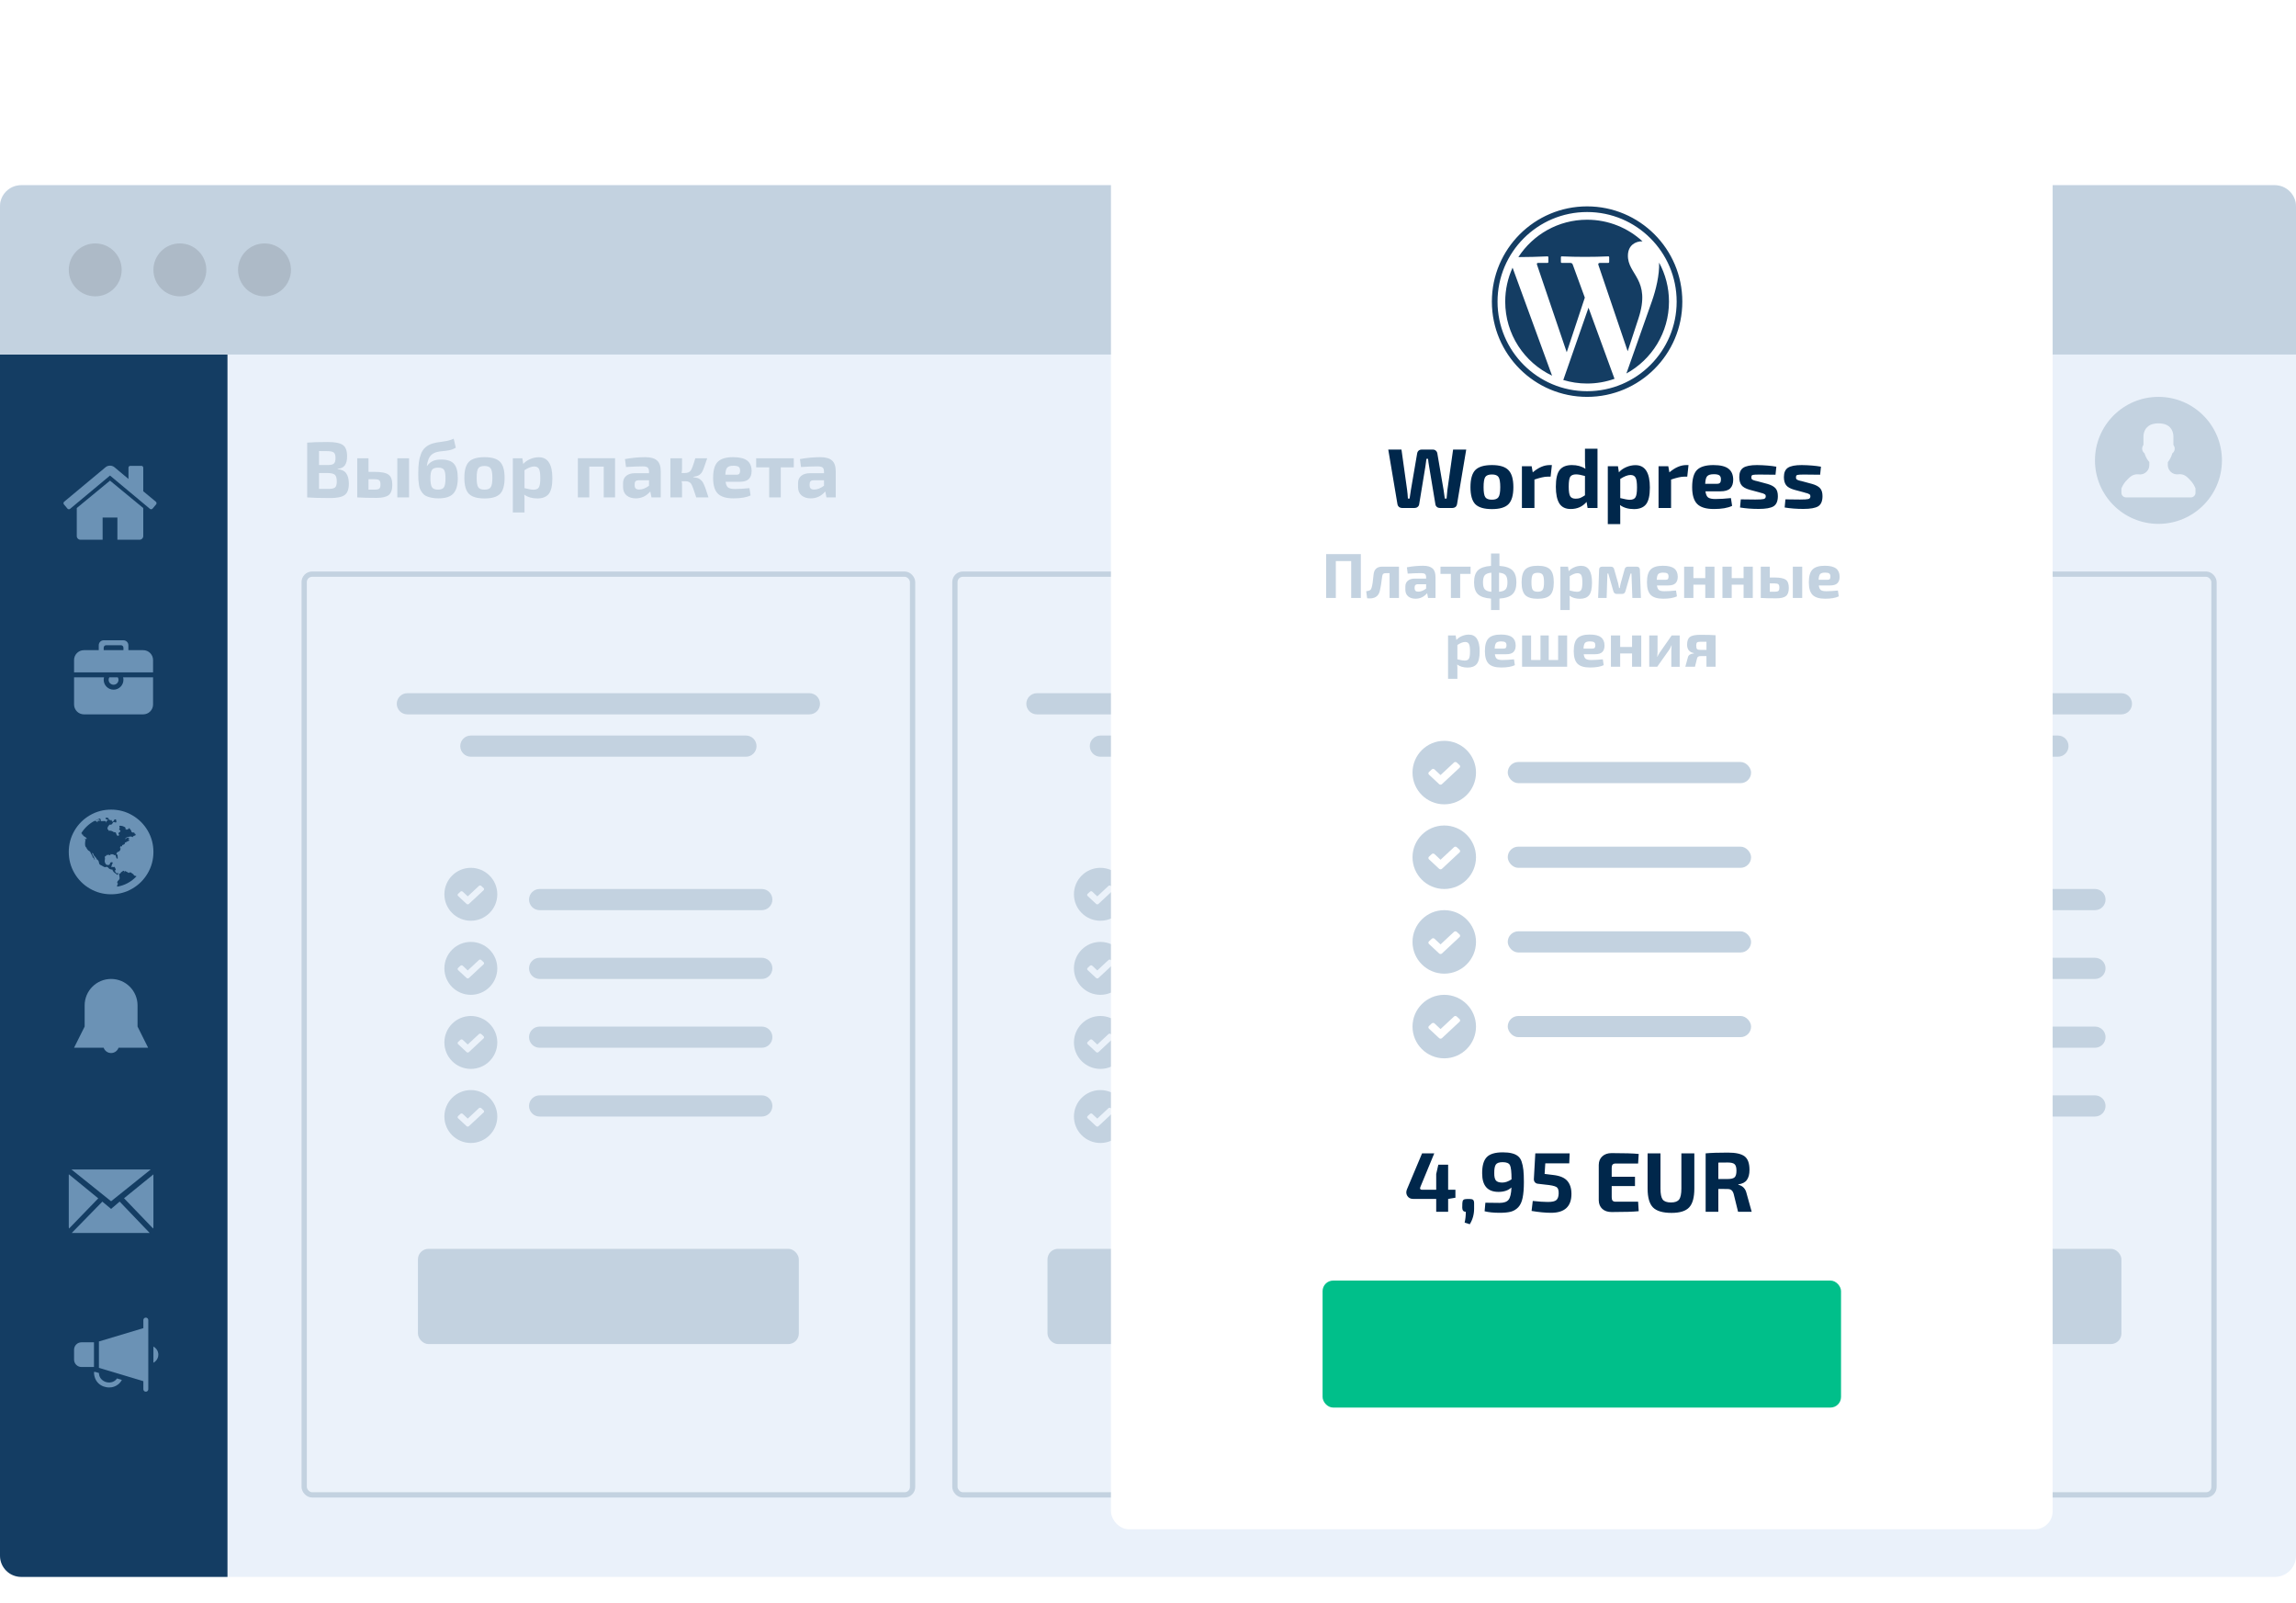 <svg width="434" height="303" viewBox="0 0 434 303" fill="none" xmlns="http://www.w3.org/2000/svg">
<rect y="35" width="434" height="263" rx="4" fill="#EAF1FA"/>
<path d="M63.81 88.6V88.66C64.58 88.73 65.125 88.995 65.445 89.455C65.775 89.905 65.94 90.56 65.94 91.42C65.94 92.46 65.675 93.17 65.145 93.55C64.615 93.93 63.715 94.12 62.445 94.12C60.535 94.12 59.075 94.08 58.065 94V83.65C58.965 83.57 60.265 83.53 61.965 83.53C63.335 83.53 64.285 83.72 64.815 84.1C65.345 84.47 65.61 85.18 65.61 86.23C65.61 86.98 65.47 87.55 65.19 87.94C64.91 88.32 64.45 88.54 63.81 88.6ZM60.3 87.88H61.98C62.53 87.88 62.905 87.79 63.105 87.61C63.315 87.43 63.42 87.075 63.42 86.545C63.42 86.025 63.31 85.68 63.09 85.51C62.88 85.34 62.465 85.255 61.845 85.255L60.3 85.24V87.88ZM60.3 92.395H62.04C62.68 92.395 63.11 92.305 63.33 92.125C63.55 91.935 63.66 91.555 63.66 90.985C63.66 90.365 63.545 89.95 63.315 89.74C63.085 89.52 62.645 89.405 61.995 89.395H60.3V92.395ZM69.655 89.17H70.765C72.065 89.17 72.955 89.345 73.435 89.695C73.915 90.035 74.155 90.68 74.155 91.63C74.155 92.56 73.925 93.205 73.465 93.565C73.005 93.915 72.235 94.09 71.155 94.09C69.625 94.09 68.435 94.06 67.585 94H67.525V86.605H69.655V89.17ZM77.32 86.605V94H75.1V86.605H77.32ZM69.655 92.53H70.765C71.225 92.53 71.53 92.47 71.68 92.35C71.84 92.22 71.92 91.95 71.92 91.54C71.92 91.15 71.84 90.89 71.68 90.76C71.53 90.63 71.225 90.565 70.765 90.565H69.655V92.53ZM85.754 82.9L86.159 84.61C85.76 84.84 85.359 84.995 84.96 85.075C84.559 85.155 84.135 85.215 83.684 85.255C83.234 85.285 82.855 85.345 82.544 85.435C81.725 85.655 81.189 86.16 80.939 86.95C80.85 87.19 80.764 87.555 80.684 88.045H80.73C81.019 87.655 81.359 87.36 81.749 87.16C82.15 86.95 82.704 86.845 83.415 86.845C84.555 86.845 85.359 87.12 85.829 87.67C86.299 88.21 86.534 89.105 86.534 90.355C86.534 91.665 86.26 92.63 85.71 93.25C85.169 93.87 84.219 94.18 82.859 94.18C82.35 94.18 81.9 94.135 81.51 94.045C81.12 93.965 80.79 93.86 80.519 93.73C80.26 93.59 80.034 93.4 79.844 93.16C79.665 92.91 79.519 92.67 79.409 92.44C79.309 92.21 79.234 91.915 79.184 91.555C79.135 91.185 79.1 90.855 79.079 90.565C79.07 90.275 79.064 89.905 79.064 89.455C79.064 88.645 79.1 87.965 79.169 87.415C79.24 86.855 79.37 86.325 79.559 85.825C79.749 85.315 80.025 84.895 80.385 84.565C80.754 84.235 81.225 83.98 81.794 83.8C82.165 83.68 82.79 83.565 83.669 83.455C84.559 83.345 85.254 83.16 85.754 82.9ZM82.844 88.375C82.234 88.375 81.835 88.52 81.644 88.81C81.454 89.09 81.359 89.605 81.359 90.355C81.359 91.205 81.46 91.78 81.659 92.08C81.859 92.38 82.234 92.53 82.784 92.53C83.335 92.53 83.71 92.385 83.909 92.095C84.109 91.795 84.21 91.22 84.21 90.37C84.21 89.57 84.115 89.04 83.924 88.78C83.745 88.51 83.385 88.375 82.844 88.375ZM88.631 87.28C89.211 86.69 90.196 86.395 91.586 86.395C92.976 86.395 93.956 86.69 94.526 87.28C95.096 87.87 95.381 88.88 95.381 90.31C95.381 91.73 95.096 92.735 94.526 93.325C93.956 93.905 92.976 94.195 91.586 94.195C90.196 94.195 89.211 93.905 88.631 93.325C88.061 92.735 87.776 91.73 87.776 90.31C87.776 88.88 88.061 87.87 88.631 87.28ZM91.586 88.06C90.996 88.06 90.601 88.21 90.401 88.51C90.201 88.81 90.101 89.41 90.101 90.31C90.101 91.19 90.201 91.78 90.401 92.08C90.601 92.38 90.996 92.53 91.586 92.53C92.166 92.53 92.556 92.38 92.756 92.08C92.966 91.78 93.071 91.19 93.071 90.31C93.071 89.42 92.966 88.825 92.756 88.525C92.556 88.215 92.166 88.06 91.586 88.06ZM98.739 86.605L98.904 87.685C99.214 87.315 99.639 87.01 100.179 86.77C100.729 86.53 101.284 86.41 101.844 86.41C103.554 86.41 104.409 87.73 104.409 90.37C104.409 91.79 104.179 92.785 103.719 93.355C103.259 93.915 102.544 94.195 101.574 94.195C100.574 94.195 99.749 93.955 99.099 93.475C99.149 93.985 99.164 94.515 99.144 95.065V96.85H96.939V86.605H98.739ZM99.144 88.855V92.245C99.924 92.445 100.484 92.545 100.824 92.545C101.324 92.545 101.664 92.405 101.844 92.125C102.034 91.845 102.129 91.26 102.129 90.37C102.129 89.5 102.044 88.915 101.874 88.615C101.704 88.305 101.404 88.15 100.974 88.15C100.474 88.15 99.864 88.385 99.144 88.855ZM116.264 86.59V94H114.119V88.18H111.389V94H109.229V86.59H116.264ZM118.33 88.255L118.135 86.755C119.465 86.515 120.745 86.395 121.975 86.395C122.975 86.395 123.71 86.6 124.18 87.01C124.66 87.41 124.9 88.11 124.9 89.11V94H123.145L122.92 92.875C122.18 93.745 121.265 94.18 120.175 94.18C119.465 94.18 118.885 93.995 118.435 93.625C117.995 93.245 117.775 92.72 117.775 92.05V91.3C117.775 90.71 117.975 90.25 118.375 89.92C118.775 89.59 119.33 89.425 120.04 89.425H122.68V89.095C122.67 88.725 122.58 88.475 122.41 88.345C122.25 88.205 121.935 88.135 121.465 88.135C120.655 88.135 119.61 88.175 118.33 88.255ZM119.965 91.465V91.75C119.965 92.26 120.25 92.515 120.82 92.515C121.41 92.515 122.03 92.275 122.68 91.795V90.76H120.685C120.205 90.77 119.965 91.005 119.965 91.465ZM131.039 90.115V90.175C131.339 90.215 131.584 90.26 131.774 90.31C131.964 90.35 132.149 90.44 132.329 90.58C132.509 90.72 132.644 90.85 132.734 90.97C132.834 91.09 132.959 91.325 133.109 91.675C133.259 92.015 133.379 92.33 133.469 92.62C133.569 92.91 133.719 93.37 133.919 94H131.609C131.169 92.6 130.844 91.74 130.634 91.42C130.424 91.1 130.054 90.94 129.524 90.94H128.849C128.899 91.19 128.924 91.4 128.924 91.57V94H126.719V86.605H128.924V88.495C128.924 88.795 128.894 89.095 128.834 89.395H129.389C129.959 89.395 130.354 89.235 130.574 88.915C130.794 88.585 131.079 87.815 131.429 86.605H133.679C133.219 87.995 132.909 88.835 132.749 89.125C132.509 89.565 132.154 89.85 131.684 89.98C131.514 90.03 131.299 90.075 131.039 90.115ZM139.823 91.045H137.153C137.223 91.585 137.388 91.95 137.648 92.14C137.908 92.32 138.328 92.41 138.908 92.41C139.698 92.41 140.618 92.355 141.668 92.245L141.878 93.625C141.108 93.995 140.033 94.18 138.653 94.18C137.263 94.18 136.273 93.88 135.683 93.28C135.093 92.68 134.798 91.69 134.798 90.31C134.798 88.87 135.088 87.86 135.668 87.28C136.248 86.69 137.213 86.395 138.563 86.395C139.793 86.395 140.683 86.61 141.233 87.04C141.783 87.46 142.063 88.105 142.073 88.975C142.073 89.665 141.893 90.185 141.533 90.535C141.183 90.875 140.613 91.045 139.823 91.045ZM137.108 89.71H139.208C139.488 89.71 139.673 89.645 139.763 89.515C139.853 89.385 139.898 89.195 139.898 88.945C139.898 88.595 139.808 88.355 139.628 88.225C139.448 88.085 139.118 88.015 138.638 88.015C138.068 88.015 137.678 88.13 137.468 88.36C137.258 88.58 137.138 89.03 137.108 89.71ZM150.045 88.315H147.585V94H145.395V88.315H142.935V86.605H150.045V88.315ZM151.406 88.255L151.211 86.755C152.541 86.515 153.821 86.395 155.051 86.395C156.051 86.395 156.786 86.6 157.256 87.01C157.736 87.41 157.976 88.11 157.976 89.11V94H156.221L155.996 92.875C155.256 93.745 154.341 94.18 153.251 94.18C152.541 94.18 151.961 93.995 151.511 93.625C151.071 93.245 150.851 92.72 150.851 92.05V91.3C150.851 90.71 151.051 90.25 151.451 89.92C151.851 89.59 152.406 89.425 153.116 89.425H155.756V89.095C155.746 88.725 155.656 88.475 155.486 88.345C155.326 88.205 155.011 88.135 154.541 88.135C153.731 88.135 152.686 88.175 151.406 88.255ZM153.041 91.465V91.75C153.041 92.26 153.326 92.515 153.896 92.515C154.486 92.515 155.106 92.275 155.756 91.795V90.76H153.761C153.281 90.77 153.041 91.005 153.041 91.465Z" fill="#C3D2E0"/>
<path d="M0 67H43V298H4C1.791 298 0 296.209 0 294V67Z" fill="#143D63"/>
<path d="M21 153C22.451 153 23.79 153.358 25.016 154.073C26.241 154.788 27.212 155.759 27.927 156.984C28.642 158.21 29 159.549 29 161C29 162.451 28.642 163.79 27.927 165.016C27.212 166.241 26.241 167.212 25.016 167.927C23.79 168.642 22.451 169 21 169C19.549 169 18.21 168.642 16.984 167.927C15.759 167.212 14.788 166.241 14.073 165.016C13.358 163.79 13 162.451 13 161C13 159.549 13.358 158.21 14.073 156.984C14.788 155.759 15.759 154.788 16.984 154.073C18.21 153.358 19.549 153 21 153ZM23.854 158.427C23.84 158.434 23.807 158.467 23.755 158.526C23.703 158.585 23.656 158.618 23.615 158.625C23.628 158.625 23.644 158.608 23.662 158.573C23.679 158.538 23.696 158.5 23.713 158.458C23.731 158.417 23.743 158.392 23.75 158.385C23.792 158.337 23.868 158.285 23.979 158.229C24.076 158.187 24.257 158.146 24.521 158.104C24.757 158.049 24.934 158.087 25.052 158.219C25.038 158.205 25.071 158.16 25.151 158.083C25.231 158.007 25.281 157.965 25.302 157.958C25.323 157.944 25.375 157.929 25.458 157.911C25.542 157.894 25.594 157.868 25.615 157.833L25.635 157.604C25.552 157.611 25.491 157.587 25.453 157.531C25.415 157.476 25.392 157.403 25.385 157.312C25.385 157.326 25.365 157.354 25.323 157.396C25.323 157.347 25.307 157.319 25.276 157.312C25.245 157.306 25.205 157.309 25.156 157.323C25.108 157.337 25.076 157.34 25.062 157.333C24.993 157.312 24.941 157.286 24.906 157.255C24.872 157.224 24.844 157.167 24.823 157.083C24.802 157 24.788 156.948 24.781 156.927C24.767 156.892 24.734 156.856 24.682 156.818C24.63 156.78 24.597 156.743 24.583 156.708C24.576 156.694 24.568 156.675 24.557 156.651C24.547 156.627 24.537 156.604 24.526 156.583C24.516 156.562 24.502 156.543 24.484 156.526C24.467 156.509 24.448 156.5 24.427 156.5C24.406 156.5 24.382 156.517 24.354 156.552C24.326 156.587 24.3 156.622 24.276 156.656C24.252 156.691 24.236 156.708 24.229 156.708C24.208 156.694 24.188 156.689 24.167 156.693C24.146 156.696 24.13 156.7 24.12 156.703C24.109 156.707 24.094 156.717 24.073 156.734C24.052 156.752 24.035 156.764 24.021 156.771C24 156.785 23.971 156.795 23.932 156.802C23.894 156.809 23.865 156.816 23.844 156.823C23.948 156.788 23.944 156.75 23.833 156.708C23.764 156.681 23.708 156.67 23.667 156.677C23.729 156.649 23.755 156.608 23.745 156.552C23.734 156.497 23.705 156.448 23.656 156.406H23.708C23.701 156.378 23.672 156.349 23.62 156.318C23.568 156.286 23.507 156.257 23.438 156.229C23.368 156.201 23.323 156.181 23.302 156.167C23.247 156.132 23.128 156.099 22.948 156.068C22.767 156.036 22.653 156.035 22.604 156.062C22.569 156.104 22.554 156.141 22.557 156.172C22.561 156.203 22.575 156.252 22.599 156.318C22.623 156.384 22.635 156.427 22.635 156.448C22.642 156.49 22.623 156.535 22.578 156.583C22.533 156.632 22.51 156.674 22.51 156.708C22.51 156.757 22.559 156.811 22.656 156.87C22.753 156.929 22.788 157.003 22.76 157.094C22.74 157.149 22.684 157.205 22.594 157.26C22.503 157.316 22.448 157.358 22.427 157.385C22.392 157.441 22.387 157.505 22.412 157.578C22.436 157.651 22.472 157.708 22.521 157.75C22.535 157.764 22.54 157.778 22.537 157.792C22.533 157.806 22.521 157.821 22.5 157.839C22.479 157.856 22.46 157.87 22.443 157.88C22.425 157.891 22.403 157.903 22.375 157.917L22.344 157.938C22.267 157.972 22.196 157.951 22.13 157.875C22.064 157.799 22.017 157.708 21.99 157.604C21.941 157.431 21.885 157.326 21.823 157.292C21.663 157.236 21.562 157.24 21.521 157.302C21.486 157.212 21.344 157.122 21.094 157.031C20.92 156.969 20.719 156.955 20.49 156.99C20.531 156.983 20.531 156.931 20.49 156.833C20.441 156.729 20.375 156.687 20.292 156.708C20.312 156.667 20.326 156.606 20.333 156.526C20.34 156.446 20.344 156.399 20.344 156.385C20.365 156.295 20.406 156.215 20.469 156.146C20.476 156.139 20.5 156.109 20.542 156.057C20.583 156.005 20.616 155.958 20.641 155.917C20.665 155.875 20.667 155.854 20.646 155.854C20.889 155.882 21.062 155.844 21.167 155.74C21.201 155.705 21.241 155.646 21.287 155.562C21.332 155.479 21.368 155.42 21.396 155.385C21.458 155.344 21.507 155.325 21.542 155.328C21.576 155.332 21.627 155.351 21.693 155.385C21.759 155.42 21.809 155.437 21.844 155.437C21.941 155.444 21.995 155.406 22.005 155.323C22.016 155.24 21.99 155.17 21.927 155.115C22.01 155.122 22.021 155.062 21.958 154.937C21.924 154.889 21.896 154.858 21.875 154.844C21.792 154.816 21.698 154.833 21.594 154.896C21.538 154.924 21.545 154.951 21.615 154.979C21.608 154.972 21.575 155.009 21.516 155.089C21.457 155.168 21.399 155.229 21.344 155.271C21.288 155.312 21.233 155.295 21.177 155.219C21.17 155.212 21.151 155.165 21.12 155.078C21.088 154.991 21.056 154.944 21.021 154.937C20.965 154.937 20.91 154.99 20.854 155.094C20.875 155.038 20.837 154.986 20.74 154.937C20.642 154.889 20.559 154.861 20.49 154.854C20.622 154.771 20.594 154.677 20.406 154.573C20.358 154.545 20.287 154.528 20.193 154.521C20.099 154.514 20.031 154.528 19.99 154.562C19.955 154.611 19.936 154.651 19.932 154.682C19.929 154.714 19.946 154.741 19.984 154.766C20.023 154.79 20.059 154.809 20.094 154.823C20.128 154.837 20.168 154.851 20.213 154.865C20.259 154.878 20.288 154.889 20.302 154.896C20.399 154.965 20.427 155.014 20.385 155.042C20.372 155.049 20.342 155.061 20.297 155.078C20.252 155.095 20.212 155.111 20.177 155.125C20.142 155.139 20.122 155.153 20.115 155.167C20.094 155.194 20.094 155.243 20.115 155.313C20.135 155.382 20.128 155.431 20.094 155.458C20.059 155.424 20.028 155.363 20 155.276C19.972 155.189 19.948 155.132 19.927 155.104C19.976 155.167 19.889 155.188 19.667 155.167L19.562 155.156C19.535 155.156 19.479 155.163 19.396 155.177C19.312 155.191 19.241 155.194 19.182 155.187C19.123 155.181 19.076 155.153 19.042 155.104C19.014 155.049 19.014 154.979 19.042 154.896C19.049 154.868 19.062 154.861 19.083 154.875C19.056 154.854 19.017 154.821 18.969 154.776C18.92 154.731 18.885 154.701 18.865 154.687C18.545 154.792 18.219 154.934 17.885 155.115C17.927 155.122 17.969 155.118 18.01 155.104C18.045 155.09 18.09 155.068 18.146 155.036C18.201 155.005 18.236 154.986 18.25 154.979C18.486 154.882 18.632 154.858 18.688 154.906L18.74 154.854C18.837 154.965 18.906 155.052 18.948 155.115C18.899 155.087 18.795 155.083 18.635 155.104C18.497 155.146 18.42 155.187 18.406 155.229C18.455 155.312 18.472 155.375 18.458 155.417C18.431 155.396 18.391 155.361 18.338 155.313C18.287 155.264 18.236 155.226 18.188 155.198C18.139 155.17 18.087 155.153 18.031 155.146C17.92 155.146 17.844 155.149 17.802 155.156C16.788 155.712 15.972 156.483 15.354 157.469C15.403 157.517 15.444 157.545 15.479 157.552C15.507 157.559 15.524 157.59 15.531 157.646C15.538 157.701 15.547 157.74 15.557 157.76C15.568 157.781 15.608 157.771 15.677 157.729C15.74 157.785 15.75 157.851 15.708 157.927C15.715 157.92 15.868 158.014 16.167 158.208C16.299 158.326 16.372 158.399 16.385 158.427C16.406 158.503 16.372 158.566 16.281 158.615C16.274 158.601 16.243 158.569 16.188 158.521C16.132 158.472 16.101 158.458 16.094 158.479C16.073 158.514 16.075 158.578 16.099 158.672C16.123 158.766 16.16 158.809 16.208 158.802C16.16 158.802 16.127 158.858 16.109 158.969C16.092 159.08 16.083 159.203 16.083 159.339C16.083 159.474 16.08 159.556 16.073 159.583L16.094 159.594C16.073 159.677 16.092 159.797 16.151 159.953C16.21 160.109 16.285 160.177 16.375 160.156C16.285 160.177 16.354 160.326 16.583 160.604C16.625 160.66 16.653 160.691 16.667 160.698C16.688 160.712 16.729 160.738 16.792 160.776C16.854 160.814 16.906 160.849 16.948 160.88C16.99 160.911 17.024 160.948 17.052 160.99C17.08 161.024 17.115 161.102 17.156 161.224C17.198 161.345 17.247 161.427 17.302 161.469C17.288 161.51 17.321 161.58 17.401 161.677C17.481 161.774 17.517 161.854 17.51 161.917C17.503 161.917 17.495 161.92 17.484 161.927C17.474 161.934 17.465 161.937 17.458 161.937C17.479 161.986 17.533 162.035 17.62 162.083C17.707 162.132 17.76 162.177 17.781 162.219C17.788 162.24 17.795 162.274 17.802 162.323C17.809 162.372 17.819 162.41 17.833 162.437C17.847 162.465 17.875 162.472 17.917 162.458C17.931 162.319 17.847 162.104 17.667 161.812C17.562 161.639 17.503 161.538 17.49 161.51C17.469 161.476 17.45 161.422 17.432 161.349C17.415 161.276 17.399 161.226 17.385 161.198C17.399 161.198 17.42 161.203 17.448 161.214C17.476 161.224 17.505 161.236 17.537 161.25C17.568 161.264 17.594 161.278 17.615 161.292C17.635 161.306 17.642 161.316 17.635 161.323C17.615 161.372 17.622 161.432 17.656 161.505C17.691 161.578 17.733 161.642 17.781 161.698C17.83 161.753 17.889 161.819 17.958 161.896C18.028 161.972 18.069 162.017 18.083 162.031C18.125 162.073 18.174 162.141 18.229 162.234C18.285 162.328 18.285 162.375 18.229 162.375C18.292 162.375 18.361 162.41 18.438 162.479C18.514 162.549 18.573 162.618 18.615 162.687C18.649 162.743 18.677 162.833 18.698 162.958C18.719 163.083 18.736 163.167 18.75 163.208C18.764 163.257 18.793 163.304 18.838 163.349C18.884 163.394 18.927 163.427 18.969 163.448C19.01 163.469 19.066 163.497 19.135 163.531C19.205 163.566 19.25 163.59 19.271 163.604C19.306 163.618 19.37 163.655 19.463 163.714C19.557 163.773 19.632 163.812 19.688 163.833C19.757 163.861 19.812 163.875 19.854 163.875C19.896 163.875 19.946 163.866 20.005 163.849C20.064 163.832 20.111 163.819 20.146 163.812C20.25 163.799 20.351 163.851 20.448 163.969C20.545 164.087 20.618 164.16 20.667 164.187C20.917 164.319 21.108 164.358 21.24 164.302C21.226 164.309 21.227 164.335 21.245 164.38C21.262 164.425 21.29 164.479 21.328 164.542C21.366 164.604 21.398 164.655 21.422 164.693C21.446 164.731 21.465 164.76 21.479 164.781C21.514 164.823 21.576 164.875 21.667 164.937C21.757 165 21.819 165.052 21.854 165.094C21.896 165.066 21.92 165.035 21.927 165C21.906 165.056 21.931 165.125 22 165.208C22.069 165.292 22.132 165.326 22.188 165.312C22.285 165.292 22.333 165.181 22.333 164.979C22.118 165.083 21.948 165.021 21.823 164.792C21.823 164.785 21.814 164.766 21.797 164.734C21.779 164.703 21.766 164.674 21.755 164.646C21.745 164.618 21.736 164.589 21.729 164.557C21.722 164.526 21.722 164.5 21.729 164.479C21.736 164.458 21.753 164.448 21.781 164.448C21.844 164.448 21.878 164.436 21.885 164.411C21.892 164.387 21.885 164.344 21.865 164.281C21.844 164.219 21.83 164.174 21.823 164.146C21.816 164.09 21.778 164.021 21.708 163.937C21.639 163.854 21.597 163.802 21.583 163.781C21.549 163.844 21.493 163.872 21.417 163.865C21.34 163.858 21.285 163.826 21.25 163.771C21.25 163.778 21.245 163.797 21.234 163.828C21.224 163.859 21.219 163.882 21.219 163.896C21.128 163.896 21.076 163.892 21.062 163.885C21.069 163.865 21.078 163.804 21.088 163.703C21.099 163.602 21.111 163.524 21.125 163.469C21.132 163.441 21.151 163.399 21.182 163.344C21.213 163.288 21.24 163.238 21.26 163.193C21.281 163.148 21.295 163.104 21.302 163.062C21.309 163.021 21.293 162.988 21.255 162.964C21.217 162.939 21.156 162.931 21.073 162.937C20.941 162.944 20.851 163.014 20.802 163.146C20.795 163.167 20.785 163.203 20.771 163.255C20.757 163.307 20.74 163.347 20.719 163.375C20.698 163.403 20.667 163.427 20.625 163.448C20.576 163.469 20.493 163.476 20.375 163.469C20.257 163.462 20.174 163.444 20.125 163.417C20.035 163.361 19.957 163.26 19.891 163.115C19.825 162.969 19.792 162.84 19.792 162.729C19.792 162.66 19.8 162.568 19.818 162.453C19.835 162.339 19.846 162.252 19.849 162.193C19.852 162.134 19.833 162.049 19.792 161.937C19.812 161.924 19.844 161.891 19.885 161.839C19.927 161.786 19.962 161.75 19.99 161.729C20.003 161.722 20.019 161.717 20.037 161.714C20.054 161.71 20.069 161.71 20.083 161.714C20.097 161.717 20.111 161.712 20.125 161.698C20.139 161.684 20.149 161.663 20.156 161.635C20.149 161.628 20.135 161.618 20.115 161.604C20.094 161.583 20.08 161.573 20.073 161.573C20.122 161.594 20.221 161.589 20.37 161.557C20.519 161.526 20.615 161.531 20.656 161.573C20.76 161.649 20.837 161.642 20.885 161.552C20.885 161.545 20.877 161.512 20.859 161.453C20.842 161.394 20.84 161.347 20.854 161.312C20.889 161.5 20.99 161.531 21.156 161.406C21.177 161.427 21.231 161.444 21.318 161.458C21.404 161.472 21.465 161.49 21.5 161.51C21.521 161.524 21.545 161.543 21.573 161.568C21.601 161.592 21.62 161.608 21.63 161.615C21.641 161.622 21.658 161.62 21.682 161.609C21.707 161.599 21.736 161.576 21.771 161.542C21.84 161.639 21.882 161.722 21.896 161.792C21.972 162.069 22.038 162.222 22.094 162.25C22.142 162.271 22.181 162.278 22.208 162.271C22.236 162.264 22.252 162.231 22.255 162.172C22.259 162.113 22.259 162.064 22.255 162.026C22.252 161.988 22.247 161.944 22.24 161.896L22.229 161.812C22.229 161.75 22.229 161.687 22.229 161.625L22.219 161.542C22.115 161.521 22.05 161.479 22.026 161.417C22.002 161.354 22.007 161.29 22.042 161.224C22.076 161.158 22.128 161.094 22.198 161.031C22.205 161.024 22.233 161.012 22.281 160.995C22.33 160.977 22.384 160.955 22.443 160.927C22.502 160.899 22.545 160.872 22.573 160.844C22.719 160.712 22.771 160.59 22.729 160.479C22.778 160.479 22.816 160.448 22.844 160.385C22.837 160.385 22.819 160.375 22.792 160.354C22.764 160.333 22.738 160.316 22.713 160.302C22.689 160.288 22.674 160.281 22.667 160.281C22.729 160.247 22.736 160.191 22.688 160.115C22.722 160.094 22.748 160.056 22.766 160C22.783 159.944 22.809 159.91 22.844 159.896C22.906 159.979 22.979 159.986 23.062 159.917C23.111 159.861 23.115 159.806 23.073 159.75C23.108 159.701 23.179 159.665 23.287 159.641C23.394 159.616 23.458 159.583 23.479 159.542C23.528 159.556 23.556 159.549 23.562 159.521C23.569 159.493 23.573 159.451 23.573 159.396C23.573 159.34 23.583 159.299 23.604 159.271C23.632 159.236 23.684 159.205 23.76 159.177C23.837 159.149 23.882 159.132 23.896 159.125L24.073 159.01C24.094 158.983 24.094 158.969 24.073 158.969C24.198 158.983 24.306 158.944 24.396 158.854C24.465 158.778 24.444 158.708 24.333 158.646C24.354 158.604 24.344 158.571 24.302 158.547C24.26 158.523 24.208 158.503 24.146 158.49C24.167 158.483 24.207 158.481 24.266 158.484C24.325 158.488 24.361 158.483 24.375 158.469C24.479 158.399 24.455 158.344 24.302 158.302C24.184 158.267 24.035 158.309 23.854 158.427ZM22.156 167.562C23.587 167.312 24.806 166.656 25.812 165.594C25.792 165.573 25.748 165.557 25.682 165.547C25.616 165.536 25.573 165.524 25.552 165.51C25.427 165.462 25.344 165.434 25.302 165.427C25.309 165.378 25.3 165.333 25.276 165.292C25.252 165.25 25.224 165.219 25.193 165.198C25.162 165.177 25.118 165.149 25.062 165.115C25.007 165.08 24.969 165.056 24.948 165.042C24.934 165.028 24.91 165.007 24.875 164.979C24.84 164.951 24.816 164.932 24.802 164.922C24.788 164.911 24.762 164.896 24.724 164.875C24.686 164.854 24.656 164.847 24.635 164.854C24.615 164.861 24.58 164.865 24.531 164.865L24.5 164.875C24.479 164.882 24.46 164.891 24.443 164.901C24.425 164.911 24.406 164.922 24.385 164.932C24.365 164.943 24.351 164.953 24.344 164.964C24.337 164.974 24.337 164.983 24.344 164.99C24.198 164.872 24.073 164.795 23.969 164.76C23.934 164.753 23.896 164.734 23.854 164.703C23.812 164.672 23.776 164.648 23.745 164.63C23.713 164.613 23.679 164.608 23.641 164.615C23.602 164.622 23.562 164.646 23.521 164.687C23.486 164.722 23.465 164.774 23.458 164.844C23.451 164.913 23.444 164.958 23.438 164.979C23.389 164.944 23.389 164.884 23.438 164.797C23.486 164.71 23.493 164.646 23.458 164.604C23.438 164.562 23.401 164.547 23.349 164.557C23.297 164.568 23.255 164.583 23.224 164.604C23.193 164.625 23.153 164.655 23.104 164.693C23.056 164.731 23.024 164.753 23.01 164.76C22.997 164.767 22.967 164.786 22.922 164.818C22.877 164.849 22.847 164.875 22.833 164.896C22.812 164.924 22.792 164.965 22.771 165.021C22.75 165.076 22.733 165.115 22.719 165.135C22.705 165.108 22.665 165.085 22.599 165.068C22.533 165.05 22.5 165.031 22.5 165.01C22.514 165.08 22.528 165.201 22.542 165.375C22.556 165.549 22.573 165.681 22.594 165.771C22.642 165.986 22.601 166.153 22.469 166.271C22.281 166.444 22.181 166.583 22.167 166.687C22.139 166.84 22.181 166.931 22.292 166.958C22.292 167.007 22.264 167.078 22.208 167.172C22.153 167.266 22.128 167.34 22.135 167.396C22.135 167.437 22.142 167.493 22.156 167.562Z" fill="#6B92B5"/>
<path d="M27.564 249C27.307 249 27.098 249.209 27.098 249.467V250.986L18.698 253.506V258.494L27.098 261.014V262.533C27.098 262.791 27.307 263 27.564 263C27.822 263 28.031 262.791 28.031 262.533V249.467C28.031 249.209 27.822 249 27.564 249Z" fill="#6B92B5"/>
<path d="M15.4 253.667H17.764V258.333H15.4C14.628 258.333 14 257.705 14 256.933V255.067C14 254.295 14.628 253.667 15.4 253.667Z" fill="#6B92B5"/>
<path d="M18.701 259.469C18.72 261.044 20.649 261.755 21.752 260.89C21.897 260.777 22.013 260.64 22.114 260.493L23.038 260.77C22.863 261.096 22.629 261.391 22.327 261.626C21.846 262.002 21.266 262.199 20.673 262.199C19.079 262.199 17.765 261.116 17.765 259.267H18.025L18.701 259.469Z" fill="#6B92B5"/>
<path d="M28.995 257.53V254.469C29.556 254.774 29.929 255.345 29.929 256C29.929 256.655 29.556 257.227 28.995 257.53Z" fill="#6B92B5"/>
<path fill-rule="evenodd" clip-rule="evenodd" d="M26 194V190C26 187.239 23.761 185 21 185C18.239 185 16 187.239 16 190V194L14 198H19.592C19.799 198.582 20.348 199 21 199C21.652 199 22.201 198.582 22.408 198H28L26 194Z" fill="#6B92B5"/>
<path fill-rule="evenodd" clip-rule="evenodd" d="M22.4 128.467C22.4 128.296 22.351 128.138 22.271 128H20.663C20.582 128.138 20.533 128.296 20.533 128.467C20.533 128.982 20.951 129.4 21.467 129.4C21.982 129.4 22.4 128.982 22.4 128.467ZM23.333 128.467C23.333 129.498 22.497 130.333 21.467 130.333C20.436 130.333 19.6 129.498 19.6 128.467C19.6 128.304 19.625 128.149 19.666 128H14V133.133C14 134.164 14.836 135 15.867 135H27.067C28.098 135 28.933 134.164 28.933 133.133V128H23.267C23.308 128.149 23.333 128.304 23.333 128.467ZM23.333 122.867H19.6V122.4C19.6 122.142 19.809 121.933 20.067 121.933H22.867C23.124 121.933 23.333 122.142 23.333 122.4V122.867ZM27.067 122.867H24.267V121.933C24.267 121.418 23.849 121 23.333 121H19.6C19.085 121 18.667 121.418 18.667 121.933V122.867H15.867C14.836 122.867 14 123.702 14 124.733V127.067H28.933V124.733C28.933 123.702 28.098 122.867 27.067 122.867Z" fill="#6B92B5"/>
<path fill-rule="evenodd" clip-rule="evenodd" d="M21 228.458L19.342 227.083L13.557 233.005H28.296L22.617 227.074L21 228.458ZM23.445 226.445L28.946 232.165C28.977 232.054 29 231.939 29 231.817V221.931L23.445 226.445ZM13 221.908V231.817C13 231.939 13.023 232.054 13.054 232.165L18.573 226.464L13 221.908ZM28.5 221H13.5L21 227.01L28.5 221Z" fill="#6B92B5"/>
<path d="M27.079 96.065C27.079 96.043 27.079 96.021 27.068 96L20.795 90.828L14.522 96C14.522 96.021 14.511 96.043 14.511 96.065V101.302C14.511 101.684 14.827 102 15.209 102H19.398V97.811H22.191V102H26.381C26.762 102 27.079 101.684 27.079 101.302V96.065ZM29.512 95.312C29.632 95.171 29.61 94.941 29.468 94.821L27.079 92.836V88.385C27.079 88.188 26.926 88.035 26.73 88.035H24.635C24.439 88.035 24.286 88.188 24.286 88.385V90.512L21.624 88.286C21.166 87.904 20.424 87.904 19.966 88.286L12.121 94.821C11.98 94.941 11.958 95.171 12.078 95.312L12.754 96.12C12.809 96.185 12.896 96.229 12.983 96.24C13.082 96.251 13.169 96.218 13.245 96.163L20.795 89.868L28.344 96.163C28.41 96.218 28.486 96.24 28.573 96.24C28.584 96.24 28.595 96.24 28.606 96.24C28.694 96.229 28.781 96.185 28.835 96.12L29.512 95.312Z" fill="#6B92B5"/>
<path d="M0 39C0 36.791 1.791 35 4 35H430C432.209 35 434 36.791 434 39V67H0V39Z" fill="#C3D2E0"/>
<circle cx="18" cy="51" r="5" fill="#ADBAC7"/>
<circle cx="34" cy="51" r="5" fill="#ADBAC7"/>
<circle cx="50" cy="51" r="5" fill="#ADBAC7"/>
<circle cx="408" cy="87" r="12" fill="#C3D2E0"/>
<path d="M412.4 89.645C412.063 89.582 411.523 89.645 411.523 89.645C411.057 89.643 410.61 89.457 410.281 89.127C409.952 88.797 409.768 88.35 409.768 87.885V87.34C410.149 86.873 410.431 86.333 410.596 85.753C410.596 85.654 410.711 85.604 410.769 85.538C410.934 85.367 411.038 85.147 411.065 84.911C411.092 84.675 411.04 84.436 410.918 84.233C410.918 84.175 410.819 84.117 410.827 84.043C410.827 83.53 410.827 83.01 410.827 82.497C410.837 81.864 410.613 81.249 410.198 80.77C409.835 80.41 409.37 80.171 408.865 80.085C408.232 79.959 407.58 79.973 406.953 80.126C406.399 80.257 405.913 80.586 405.587 81.051C405.32 81.466 405.174 81.947 405.164 82.439C405.164 82.96 405.164 83.489 405.164 84.01C405.164 84.117 405.09 84.183 405.048 84.274C404.934 84.491 404.896 84.741 404.941 84.982C404.986 85.224 405.111 85.443 405.297 85.604C405.378 85.684 405.431 85.789 405.446 85.902C405.627 86.422 405.908 86.902 406.274 87.315V87.902C406.274 88.367 406.089 88.813 405.76 89.143C405.431 89.473 404.985 89.659 404.519 89.662C404.519 89.662 403.978 89.6 403.641 89.662C402.908 89.795 402.502 90.254 402.048 90.707C401.593 91.161 401.237 91.702 401 92.298V93.124C401 93.356 401.092 93.579 401.257 93.743C401.422 93.908 401.645 94 401.878 94H414.122C414.355 94 414.578 93.908 414.743 93.743C414.908 93.579 415 93.356 415 93.124V92.298C414.77 91.703 414.42 91.161 413.973 90.705C413.527 90.249 413.129 89.781 412.4 89.645Z" fill="#EBF2FA"/>
<circle cx="376" cy="87" r="12" fill="#C3D2E0"/>
<path d="M376 79C377.451 79 378.79 79.358 380.016 80.073C381.241 80.788 382.212 81.759 382.927 82.984C383.642 84.21 384 85.549 384 87C384 88.451 383.642 89.79 382.927 91.016C382.212 92.241 381.241 93.212 380.016 93.927C378.79 94.642 377.451 95 376 95C374.549 95 373.21 94.642 371.984 93.927C370.759 93.212 369.788 92.241 369.073 91.016C368.358 89.79 368 88.451 368 87C368 85.549 368.358 84.21 369.073 82.984C369.788 81.759 370.759 80.788 371.984 80.073C373.21 79.358 374.549 79 376 79ZM378.854 84.427C378.84 84.434 378.807 84.467 378.755 84.526C378.703 84.585 378.656 84.618 378.615 84.625C378.628 84.625 378.644 84.608 378.661 84.573C378.679 84.538 378.696 84.5 378.714 84.458C378.731 84.417 378.743 84.392 378.75 84.385C378.792 84.337 378.868 84.285 378.979 84.229C379.076 84.188 379.257 84.146 379.521 84.104C379.757 84.049 379.934 84.087 380.052 84.219C380.038 84.205 380.071 84.16 380.151 84.083C380.231 84.007 380.281 83.965 380.302 83.958C380.323 83.944 380.375 83.929 380.458 83.912C380.542 83.894 380.594 83.868 380.615 83.833L380.635 83.604C380.552 83.611 380.491 83.587 380.453 83.531C380.415 83.476 380.392 83.403 380.385 83.312C380.385 83.326 380.365 83.354 380.323 83.396C380.323 83.347 380.307 83.319 380.276 83.312C380.245 83.306 380.205 83.309 380.156 83.323C380.108 83.337 380.076 83.34 380.062 83.333C379.993 83.312 379.941 83.287 379.906 83.255C379.872 83.224 379.844 83.167 379.823 83.083C379.802 83 379.788 82.948 379.781 82.927C379.767 82.892 379.734 82.856 379.682 82.818C379.63 82.779 379.597 82.743 379.583 82.708C379.576 82.694 379.568 82.675 379.557 82.651C379.547 82.627 379.536 82.604 379.526 82.583C379.516 82.562 379.502 82.543 379.484 82.526C379.467 82.509 379.448 82.5 379.427 82.5C379.406 82.5 379.382 82.517 379.354 82.552C379.326 82.587 379.3 82.621 379.276 82.656C379.252 82.691 379.236 82.708 379.229 82.708C379.208 82.694 379.187 82.689 379.167 82.693C379.146 82.696 379.13 82.7 379.12 82.703C379.109 82.707 379.094 82.717 379.073 82.734C379.052 82.752 379.035 82.764 379.021 82.771C379 82.785 378.97 82.795 378.932 82.802C378.894 82.809 378.865 82.816 378.844 82.823C378.948 82.788 378.944 82.75 378.833 82.708C378.764 82.681 378.708 82.67 378.667 82.677C378.729 82.649 378.755 82.608 378.745 82.552C378.734 82.496 378.705 82.448 378.656 82.406H378.708C378.701 82.379 378.672 82.349 378.62 82.318C378.568 82.287 378.507 82.257 378.437 82.229C378.368 82.201 378.323 82.181 378.302 82.167C378.247 82.132 378.128 82.099 377.948 82.068C377.767 82.037 377.653 82.035 377.604 82.062C377.569 82.104 377.554 82.141 377.557 82.172C377.561 82.203 377.575 82.252 377.599 82.318C377.623 82.384 377.635 82.427 377.635 82.448C377.642 82.49 377.623 82.535 377.578 82.583C377.533 82.632 377.51 82.674 377.51 82.708C377.51 82.757 377.559 82.811 377.656 82.87C377.753 82.929 377.788 83.004 377.76 83.094C377.74 83.149 377.684 83.205 377.594 83.26C377.503 83.316 377.448 83.358 377.427 83.385C377.392 83.441 377.387 83.505 377.411 83.578C377.436 83.651 377.472 83.708 377.521 83.75C377.535 83.764 377.54 83.778 377.536 83.792C377.533 83.806 377.521 83.821 377.5 83.838C377.479 83.856 377.46 83.87 377.443 83.88C377.425 83.891 377.403 83.903 377.375 83.917L377.344 83.938C377.267 83.972 377.196 83.951 377.13 83.875C377.064 83.799 377.017 83.708 376.99 83.604C376.941 83.431 376.885 83.326 376.823 83.292C376.663 83.236 376.562 83.24 376.521 83.302C376.486 83.212 376.344 83.121 376.094 83.031C375.92 82.969 375.719 82.955 375.49 82.99C375.531 82.983 375.531 82.931 375.49 82.833C375.441 82.729 375.375 82.688 375.292 82.708C375.312 82.667 375.326 82.606 375.333 82.526C375.34 82.446 375.344 82.399 375.344 82.385C375.365 82.295 375.406 82.215 375.469 82.146C375.476 82.139 375.5 82.109 375.542 82.057C375.583 82.005 375.616 81.958 375.641 81.917C375.665 81.875 375.667 81.854 375.646 81.854C375.889 81.882 376.062 81.844 376.167 81.74C376.201 81.705 376.241 81.646 376.286 81.562C376.332 81.479 376.368 81.42 376.396 81.385C376.458 81.344 376.507 81.325 376.542 81.328C376.576 81.332 376.627 81.351 376.693 81.385C376.759 81.42 376.809 81.438 376.844 81.438C376.941 81.444 376.995 81.406 377.005 81.323C377.016 81.24 376.99 81.17 376.927 81.115C377.01 81.121 377.021 81.062 376.958 80.938C376.924 80.889 376.896 80.858 376.875 80.844C376.792 80.816 376.698 80.833 376.594 80.896C376.538 80.924 376.545 80.951 376.615 80.979C376.608 80.972 376.575 81.009 376.516 81.088C376.457 81.168 376.399 81.229 376.344 81.271C376.288 81.312 376.233 81.295 376.177 81.219C376.17 81.212 376.151 81.165 376.12 81.078C376.089 80.991 376.056 80.944 376.021 80.938C375.965 80.938 375.91 80.99 375.854 81.094C375.875 81.038 375.837 80.986 375.74 80.938C375.642 80.889 375.559 80.861 375.49 80.854C375.622 80.771 375.594 80.677 375.406 80.573C375.358 80.545 375.286 80.528 375.193 80.521C375.099 80.514 375.031 80.528 374.99 80.562C374.955 80.611 374.936 80.651 374.932 80.682C374.929 80.713 374.946 80.741 374.984 80.766C375.023 80.79 375.059 80.809 375.094 80.823C375.128 80.837 375.168 80.851 375.214 80.865C375.259 80.879 375.288 80.889 375.302 80.896C375.399 80.965 375.427 81.014 375.385 81.042C375.372 81.049 375.342 81.061 375.297 81.078C375.252 81.096 375.212 81.111 375.177 81.125C375.142 81.139 375.122 81.153 375.115 81.167C375.094 81.194 375.094 81.243 375.115 81.312C375.135 81.382 375.128 81.431 375.094 81.458C375.059 81.424 375.028 81.363 375 81.276C374.972 81.189 374.948 81.132 374.927 81.104C374.976 81.167 374.889 81.188 374.667 81.167L374.562 81.156C374.535 81.156 374.479 81.163 374.396 81.177C374.312 81.191 374.241 81.194 374.182 81.188C374.123 81.181 374.076 81.153 374.042 81.104C374.014 81.049 374.014 80.979 374.042 80.896C374.049 80.868 374.062 80.861 374.083 80.875C374.056 80.854 374.017 80.821 373.969 80.776C373.92 80.731 373.885 80.701 373.865 80.688C373.545 80.792 373.219 80.934 372.885 81.115C372.927 81.121 372.969 81.118 373.01 81.104C373.045 81.09 373.09 81.068 373.146 81.037C373.201 81.005 373.236 80.986 373.25 80.979C373.486 80.882 373.632 80.858 373.687 80.906L373.74 80.854C373.837 80.965 373.906 81.052 373.948 81.115C373.899 81.087 373.795 81.083 373.635 81.104C373.497 81.146 373.42 81.188 373.406 81.229C373.455 81.312 373.472 81.375 373.458 81.417C373.431 81.396 373.391 81.361 373.339 81.312C373.286 81.264 373.236 81.226 373.188 81.198C373.139 81.17 373.087 81.153 373.031 81.146C372.92 81.146 372.844 81.149 372.802 81.156C371.788 81.712 370.972 82.483 370.354 83.469C370.403 83.517 370.444 83.545 370.479 83.552C370.507 83.559 370.524 83.59 370.531 83.646C370.538 83.701 370.547 83.74 370.557 83.76C370.568 83.781 370.608 83.771 370.677 83.729C370.74 83.785 370.75 83.851 370.708 83.927C370.715 83.92 370.868 84.014 371.167 84.208C371.299 84.326 371.372 84.399 371.385 84.427C371.406 84.504 371.372 84.566 371.281 84.615C371.274 84.601 371.243 84.569 371.187 84.521C371.132 84.472 371.101 84.458 371.094 84.479C371.073 84.514 371.075 84.578 371.099 84.672C371.123 84.766 371.16 84.809 371.208 84.802C371.16 84.802 371.127 84.858 371.109 84.969C371.092 85.08 371.083 85.203 371.083 85.338C371.083 85.474 371.08 85.556 371.073 85.583L371.094 85.594C371.073 85.677 371.092 85.797 371.151 85.953C371.21 86.109 371.285 86.177 371.375 86.156C371.285 86.177 371.354 86.326 371.583 86.604C371.625 86.66 371.653 86.691 371.667 86.698C371.687 86.712 371.729 86.738 371.792 86.776C371.854 86.814 371.906 86.849 371.948 86.88C371.99 86.912 372.024 86.948 372.052 86.99C372.08 87.024 372.115 87.102 372.156 87.224C372.198 87.346 372.247 87.427 372.302 87.469C372.288 87.51 372.321 87.58 372.401 87.677C372.481 87.774 372.517 87.854 372.51 87.917C372.503 87.917 372.495 87.92 372.484 87.927C372.474 87.934 372.465 87.938 372.458 87.938C372.479 87.986 372.533 88.035 372.62 88.083C372.707 88.132 372.76 88.177 372.781 88.219C372.788 88.24 372.795 88.274 372.802 88.323C372.809 88.371 372.819 88.41 372.833 88.438C372.847 88.465 372.875 88.472 372.917 88.458C372.931 88.319 372.847 88.104 372.667 87.812C372.562 87.639 372.503 87.538 372.49 87.51C372.469 87.476 372.45 87.422 372.432 87.349C372.415 87.276 372.399 87.226 372.385 87.198C372.399 87.198 372.42 87.203 372.448 87.213C372.476 87.224 372.505 87.236 372.536 87.25C372.568 87.264 372.594 87.278 372.615 87.292C372.635 87.306 372.642 87.316 372.635 87.323C372.615 87.371 372.622 87.432 372.656 87.505C372.691 87.578 372.733 87.642 372.781 87.698C372.83 87.754 372.889 87.819 372.958 87.896C373.028 87.972 373.069 88.017 373.083 88.031C373.125 88.073 373.174 88.141 373.229 88.234C373.285 88.328 373.285 88.375 373.229 88.375C373.292 88.375 373.361 88.41 373.437 88.479C373.514 88.549 373.573 88.618 373.615 88.688C373.649 88.743 373.677 88.833 373.698 88.958C373.719 89.083 373.736 89.167 373.75 89.208C373.764 89.257 373.793 89.304 373.839 89.349C373.884 89.394 373.927 89.427 373.969 89.448C374.01 89.469 374.066 89.496 374.135 89.531C374.205 89.566 374.25 89.59 374.271 89.604C374.306 89.618 374.37 89.654 374.464 89.713C374.557 89.773 374.632 89.812 374.688 89.833C374.757 89.861 374.812 89.875 374.854 89.875C374.896 89.875 374.946 89.866 375.005 89.849C375.064 89.832 375.111 89.819 375.146 89.812C375.25 89.799 375.351 89.851 375.448 89.969C375.545 90.087 375.618 90.16 375.667 90.188C375.917 90.319 376.108 90.358 376.24 90.302C376.226 90.309 376.227 90.335 376.245 90.38C376.262 90.425 376.29 90.479 376.328 90.542C376.366 90.604 376.398 90.654 376.422 90.693C376.446 90.731 376.465 90.76 376.479 90.781C376.514 90.823 376.576 90.875 376.667 90.938C376.757 91 376.819 91.052 376.854 91.094C376.896 91.066 376.92 91.035 376.927 91C376.906 91.056 376.931 91.125 377 91.208C377.069 91.292 377.132 91.326 377.187 91.312C377.285 91.292 377.333 91.181 377.333 90.979C377.118 91.083 376.948 91.021 376.823 90.792C376.823 90.785 376.814 90.766 376.797 90.734C376.78 90.703 376.766 90.674 376.755 90.646C376.745 90.618 376.736 90.588 376.729 90.557C376.722 90.526 376.722 90.5 376.729 90.479C376.736 90.458 376.753 90.448 376.781 90.448C376.844 90.448 376.878 90.436 376.885 90.412C376.892 90.387 376.885 90.344 376.865 90.281C376.844 90.219 376.83 90.174 376.823 90.146C376.816 90.09 376.778 90.021 376.708 89.938C376.639 89.854 376.597 89.802 376.583 89.781C376.549 89.844 376.493 89.871 376.417 89.865C376.34 89.858 376.285 89.826 376.25 89.771C376.25 89.778 376.245 89.797 376.234 89.828C376.224 89.859 376.219 89.882 376.219 89.896C376.128 89.896 376.076 89.892 376.062 89.885C376.069 89.865 376.078 89.804 376.089 89.703C376.099 89.602 376.111 89.524 376.125 89.469C376.132 89.441 376.151 89.399 376.182 89.344C376.214 89.288 376.24 89.238 376.26 89.193C376.281 89.148 376.295 89.104 376.302 89.062C376.309 89.021 376.293 88.988 376.255 88.963C376.217 88.939 376.156 88.931 376.073 88.938C375.941 88.944 375.851 89.014 375.802 89.146C375.795 89.167 375.785 89.203 375.771 89.255C375.757 89.307 375.74 89.347 375.719 89.375C375.698 89.403 375.667 89.427 375.625 89.448C375.576 89.469 375.493 89.476 375.375 89.469C375.257 89.462 375.174 89.444 375.125 89.417C375.035 89.361 374.957 89.26 374.891 89.115C374.825 88.969 374.792 88.84 374.792 88.729C374.792 88.66 374.8 88.568 374.818 88.453C374.835 88.338 374.845 88.252 374.849 88.193C374.852 88.134 374.833 88.049 374.792 87.938C374.812 87.924 374.844 87.891 374.885 87.838C374.927 87.787 374.962 87.75 374.99 87.729C375.003 87.722 375.019 87.717 375.036 87.713C375.054 87.71 375.069 87.71 375.083 87.713C375.097 87.717 375.111 87.712 375.125 87.698C375.139 87.684 375.149 87.663 375.156 87.635C375.149 87.629 375.135 87.618 375.115 87.604C375.094 87.583 375.08 87.573 375.073 87.573C375.122 87.594 375.22 87.588 375.37 87.557C375.519 87.526 375.615 87.531 375.656 87.573C375.76 87.649 375.837 87.642 375.885 87.552C375.885 87.545 375.877 87.512 375.859 87.453C375.842 87.394 375.84 87.347 375.854 87.312C375.889 87.5 375.99 87.531 376.156 87.406C376.177 87.427 376.231 87.444 376.318 87.458C376.405 87.472 376.465 87.49 376.5 87.51C376.521 87.524 376.545 87.543 376.573 87.568C376.601 87.592 376.62 87.608 376.63 87.615C376.641 87.621 376.658 87.62 376.682 87.609C376.707 87.599 376.736 87.576 376.771 87.542C376.84 87.639 376.882 87.722 376.896 87.792C376.972 88.069 377.038 88.222 377.094 88.25C377.142 88.271 377.181 88.278 377.208 88.271C377.236 88.264 377.252 88.231 377.255 88.172C377.259 88.113 377.259 88.064 377.255 88.026C377.252 87.988 377.247 87.944 377.24 87.896L377.229 87.812C377.229 87.75 377.229 87.688 377.229 87.625L377.219 87.542C377.115 87.521 377.05 87.479 377.026 87.417C377.002 87.354 377.007 87.29 377.042 87.224C377.076 87.158 377.128 87.094 377.198 87.031C377.205 87.024 377.233 87.012 377.281 86.995C377.33 86.977 377.384 86.955 377.443 86.927C377.502 86.899 377.545 86.871 377.573 86.844C377.719 86.712 377.771 86.59 377.729 86.479C377.778 86.479 377.816 86.448 377.844 86.385C377.837 86.385 377.819 86.375 377.792 86.354C377.764 86.333 377.738 86.316 377.714 86.302C377.689 86.288 377.674 86.281 377.667 86.281C377.729 86.246 377.736 86.191 377.687 86.115C377.722 86.094 377.748 86.056 377.766 86C377.783 85.944 377.809 85.91 377.844 85.896C377.906 85.979 377.979 85.986 378.062 85.917C378.111 85.861 378.115 85.806 378.073 85.75C378.108 85.701 378.179 85.665 378.286 85.641C378.394 85.616 378.458 85.583 378.479 85.542C378.528 85.556 378.556 85.549 378.562 85.521C378.569 85.493 378.573 85.451 378.573 85.396C378.573 85.34 378.583 85.299 378.604 85.271C378.632 85.236 378.684 85.205 378.76 85.177C378.837 85.149 378.882 85.132 378.896 85.125L379.073 85.01C379.094 84.983 379.094 84.969 379.073 84.969C379.198 84.983 379.306 84.944 379.396 84.854C379.465 84.778 379.444 84.708 379.333 84.646C379.354 84.604 379.344 84.571 379.302 84.547C379.26 84.523 379.208 84.504 379.146 84.49C379.167 84.483 379.207 84.481 379.266 84.484C379.325 84.488 379.361 84.483 379.375 84.469C379.479 84.399 379.455 84.344 379.302 84.302C379.184 84.267 379.035 84.309 378.854 84.427ZM377.156 93.562C378.587 93.312 379.806 92.656 380.812 91.594C380.792 91.573 380.748 91.557 380.682 91.547C380.616 91.537 380.573 91.524 380.552 91.51C380.427 91.462 380.344 91.434 380.302 91.427C380.309 91.379 380.3 91.333 380.276 91.292C380.252 91.25 380.224 91.219 380.193 91.198C380.161 91.177 380.118 91.149 380.062 91.115C380.007 91.08 379.969 91.056 379.948 91.042C379.934 91.028 379.91 91.007 379.875 90.979C379.84 90.951 379.816 90.932 379.802 90.922C379.788 90.912 379.762 90.896 379.724 90.875C379.686 90.854 379.656 90.847 379.635 90.854C379.615 90.861 379.58 90.865 379.531 90.865L379.5 90.875C379.479 90.882 379.46 90.891 379.443 90.901C379.425 90.912 379.406 90.922 379.385 90.932C379.365 90.943 379.351 90.953 379.344 90.963C379.337 90.974 379.337 90.983 379.344 90.99C379.198 90.871 379.073 90.795 378.969 90.76C378.934 90.754 378.896 90.734 378.854 90.703C378.812 90.672 378.776 90.648 378.745 90.63C378.714 90.613 378.679 90.608 378.641 90.615C378.602 90.621 378.562 90.646 378.521 90.688C378.486 90.722 378.465 90.774 378.458 90.844C378.451 90.913 378.444 90.958 378.437 90.979C378.389 90.944 378.389 90.884 378.437 90.797C378.486 90.71 378.493 90.646 378.458 90.604C378.438 90.562 378.401 90.547 378.349 90.557C378.297 90.568 378.255 90.583 378.224 90.604C378.193 90.625 378.153 90.654 378.104 90.693C378.056 90.731 378.024 90.754 378.01 90.76C377.997 90.767 377.967 90.787 377.922 90.818C377.877 90.849 377.847 90.875 377.833 90.896C377.812 90.924 377.792 90.965 377.771 91.021C377.75 91.076 377.733 91.115 377.719 91.135C377.705 91.108 377.665 91.085 377.599 91.068C377.533 91.05 377.5 91.031 377.5 91.01C377.514 91.08 377.528 91.201 377.542 91.375C377.556 91.549 377.573 91.681 377.594 91.771C377.642 91.986 377.601 92.153 377.469 92.271C377.281 92.444 377.181 92.583 377.167 92.688C377.139 92.84 377.181 92.931 377.292 92.958C377.292 93.007 377.264 93.078 377.208 93.172C377.153 93.266 377.128 93.34 377.135 93.396C377.135 93.438 377.142 93.493 377.156 93.562Z" fill="#EBF2FA"/>
<circle cx="312" cy="87" r="12" fill="#C3D2E0"/>
<path d="M308.164 90.333H316.596C316.804 90.333 316.987 90.195 317.044 89.995L318.911 83.461C318.951 83.32 318.923 83.169 318.835 83.052C318.747 82.936 318.609 82.867 318.462 82.867H307.087L306.753 81.366C306.706 81.152 306.516 81 306.298 81H303.467C303.209 81 303 81.209 303 81.467C303 81.725 303.209 81.933 303.467 81.933H305.923L307.608 89.517C307.113 89.732 306.764 90.226 306.764 90.8C306.764 91.572 307.392 92.2 308.164 92.2H316.596C316.854 92.2 317.062 91.991 317.062 91.733C317.062 91.475 316.854 91.267 316.596 91.267H308.164C307.907 91.267 307.698 91.058 307.698 90.8C307.698 90.543 307.907 90.333 308.164 90.333Z" fill="#EBF2FA"/>
<path d="M307.698 93.6C307.698 94.372 308.326 95 309.098 95C309.87 95 310.498 94.372 310.498 93.6C310.498 92.828 309.87 92.2 309.098 92.2C308.326 92.2 307.698 92.828 307.698 93.6Z" fill="#EBF2FA"/>
<path d="M315.662 95C314.89 95 314.262 94.372 314.262 93.6C314.262 92.828 314.89 92.2 315.662 92.2C316.434 92.2 317.062 92.828 317.062 93.6C317.062 94.372 316.434 95 315.662 95Z" fill="#EBF2FA"/>
<circle cx="344" cy="87" r="12" fill="#C3D2E0"/>
<path fill-rule="evenodd" clip-rule="evenodd" d="M335.869 91.499C335.483 92.166 335.964 93 336.734 93H351.792C352.562 93 353.043 92.166 352.657 91.499L345.129 78.495C344.743 77.829 343.783 77.829 343.398 78.495L335.869 91.499ZM345.105 90.474H343.421V88.79H345.105V90.474ZM345.105 87.105H343.421V83.737H345.105V87.105Z" fill="#EBF2FA"/>
<rect x="57.5" y="108.5" width="115" height="174" rx="1.5" fill="#EBF2FA" stroke="#C3D2E0"/>
<path d="M141 143C142.105 143 143 142.105 143 141C143 139.895 142.105 139 141 139L89 139C87.895 139 87 139.895 87 141C87 142.105 87.895 143 89 143L141 143Z" fill="#C3D2E0"/>
<path d="M153 135C154.105 135 155 134.105 155 133C155 131.895 154.105 131 153 131L77 131C75.895 131 75 131.895 75 133C75 134.105 75.895 135 77 135L153 135Z" fill="#C3D2E0"/>
<rect x="79" y="236" width="72" height="18" rx="2" fill="#C3D2E0"/>
<path fill-rule="evenodd" clip-rule="evenodd" d="M102 168C100.895 168 100 168.895 100 170C100 171.105 100.895 172 102 172H144C145.105 172 146 171.105 146 170C146 168.895 145.105 168 144 168H102ZM102 194C100.895 194 100 194.895 100 196C100 197.105 100.895 198 102 198H144C145.105 198 146 197.105 146 196C146 194.895 145.105 194 144 194H102ZM100 183C100 181.895 100.895 181 102 181H144C145.105 181 146 181.895 146 183C146 184.105 145.105 185 144 185H102C100.895 185 100 184.105 100 183ZM102 207C100.895 207 100 207.895 100 209C100 210.105 100.895 211 102 211H144C145.105 211 146 210.105 146 209C146 207.895 145.105 207 144 207H102Z" fill="#C3D2E0"/>
<circle cx="89" cy="169" r="5" fill="#C3D2E0"/>
<path d="M91.5 168.031C91.5 167.956 91.468 167.88 91.41 167.826L90.971 167.417C90.913 167.363 90.832 167.333 90.752 167.333C90.671 167.333 90.59 167.363 90.532 167.417L88.416 169.393L87.468 168.506C87.41 168.452 87.329 168.422 87.248 168.422C87.168 168.422 87.087 168.452 87.029 168.506L86.59 168.915C86.532 168.969 86.5 169.044 86.5 169.119C86.5 169.194 86.532 169.269 86.59 169.323L87.758 170.412L88.197 170.821C88.255 170.875 88.335 170.905 88.416 170.905C88.497 170.905 88.577 170.875 88.635 170.821L89.074 170.412L91.41 168.235C91.468 168.181 91.5 168.106 91.5 168.031Z" fill="#EBF2FA"/>
<circle cx="89" cy="197" r="5" fill="#C3D2E0"/>
<path d="M91.5 196.031C91.5 195.956 91.468 195.88 91.41 195.826L90.971 195.417C90.913 195.363 90.832 195.333 90.752 195.333C90.671 195.333 90.59 195.363 90.532 195.417L88.416 197.393L87.468 196.506C87.41 196.452 87.329 196.422 87.248 196.422C87.168 196.422 87.087 196.452 87.029 196.506L86.59 196.915C86.532 196.969 86.5 197.044 86.5 197.119C86.5 197.194 86.532 197.269 86.59 197.323L87.758 198.412L88.197 198.821C88.255 198.875 88.335 198.905 88.416 198.905C88.497 198.905 88.577 198.875 88.635 198.821L89.074 198.412L91.41 196.235C91.468 196.181 91.5 196.106 91.5 196.031Z" fill="#EBF2FA"/>
<circle cx="89" cy="183" r="5" fill="#C3D2E0"/>
<path d="M91.5 182.031C91.5 181.956 91.468 181.88 91.41 181.826L90.971 181.417C90.913 181.363 90.832 181.333 90.752 181.333C90.671 181.333 90.59 181.363 90.532 181.417L88.416 183.393L87.468 182.506C87.41 182.452 87.329 182.422 87.248 182.422C87.168 182.422 87.087 182.452 87.029 182.506L86.59 182.915C86.532 182.969 86.5 183.044 86.5 183.119C86.5 183.194 86.532 183.269 86.59 183.323L87.758 184.412L88.197 184.821C88.255 184.875 88.335 184.905 88.416 184.905C88.497 184.905 88.577 184.875 88.635 184.821L89.074 184.412L91.41 182.235C91.468 182.181 91.5 182.106 91.5 182.031Z" fill="#EBF2FA"/>
<circle cx="89" cy="211" r="5" fill="#C3D2E0"/>
<path d="M91.5 210.031C91.5 209.956 91.468 209.88 91.41 209.826L90.971 209.417C90.913 209.363 90.832 209.333 90.752 209.333C90.671 209.333 90.59 209.363 90.532 209.417L88.416 211.393L87.468 210.506C87.41 210.452 87.329 210.422 87.248 210.422C87.168 210.422 87.087 210.452 87.029 210.506L86.59 210.915C86.532 210.969 86.5 211.044 86.5 211.119C86.5 211.194 86.532 211.269 86.59 211.323L87.758 212.412L88.197 212.821C88.255 212.875 88.335 212.905 88.416 212.905C88.497 212.905 88.577 212.875 88.635 212.821L89.074 212.412L91.41 210.235C91.468 210.181 91.5 210.106 91.5 210.031Z" fill="#EBF2FA"/>
<rect x="180.5" y="108.5" width="115" height="174" rx="1.5" fill="#EBF2FA" stroke="#C3D2E0"/>
<path d="M260 143C261.105 143 262 142.105 262 141C262 139.895 261.105 139 260 139L208 139C206.895 139 206 139.895 206 141C206 142.105 206.895 143 208 143L260 143Z" fill="#C3D2E0"/>
<path d="M272 135C273.105 135 274 134.105 274 133C274 131.895 273.105 131 272 131L196 131C194.895 131 194 131.895 194 133C194 134.105 194.895 135 196 135L272 135Z" fill="#C3D2E0"/>
<rect x="198" y="236" width="72" height="18" rx="2" fill="#C3D2E0"/>
<path fill-rule="evenodd" clip-rule="evenodd" d="M221 168C219.895 168 219 168.895 219 170C219 171.105 219.895 172 221 172H263C264.105 172 265 171.105 265 170C265 168.895 264.105 168 263 168H221ZM221 194C219.895 194 219 194.895 219 196C219 197.105 219.895 198 221 198H263C264.105 198 265 197.105 265 196C265 194.895 264.105 194 263 194H221ZM219 183C219 181.895 219.895 181 221 181H263C264.105 181 265 181.895 265 183C265 184.105 264.105 185 263 185H221C219.895 185 219 184.105 219 183ZM221 207C219.895 207 219 207.895 219 209C219 210.105 219.895 211 221 211H263C264.105 211 265 210.105 265 209C265 207.895 264.105 207 263 207H221Z" fill="#C3D2E0"/>
<circle cx="208" cy="169" r="5" fill="#C3D2E0"/>
<path d="M210.5 168.031C210.5 167.956 210.468 167.88 210.41 167.826L209.971 167.417C209.913 167.363 209.832 167.333 209.752 167.333C209.671 167.333 209.59 167.363 209.532 167.417L207.416 169.393L206.468 168.506C206.41 168.452 206.329 168.422 206.248 168.422C206.168 168.422 206.087 168.452 206.029 168.506L205.59 168.915C205.532 168.969 205.5 169.044 205.5 169.119C205.5 169.194 205.532 169.269 205.59 169.323L206.758 170.412L207.197 170.821C207.255 170.875 207.335 170.905 207.416 170.905C207.497 170.905 207.577 170.875 207.635 170.821L208.074 170.412L210.41 168.235C210.468 168.181 210.5 168.106 210.5 168.031Z" fill="#EBF2FA"/>
<circle cx="208" cy="197" r="5" fill="#C3D2E0"/>
<path d="M210.5 196.031C210.5 195.956 210.468 195.88 210.41 195.826L209.971 195.417C209.913 195.363 209.832 195.333 209.752 195.333C209.671 195.333 209.59 195.363 209.532 195.417L207.416 197.393L206.468 196.506C206.41 196.452 206.329 196.422 206.248 196.422C206.168 196.422 206.087 196.452 206.029 196.506L205.59 196.915C205.532 196.969 205.5 197.044 205.5 197.119C205.5 197.194 205.532 197.269 205.59 197.323L206.758 198.412L207.197 198.821C207.255 198.875 207.335 198.905 207.416 198.905C207.497 198.905 207.577 198.875 207.635 198.821L208.074 198.412L210.41 196.235C210.468 196.181 210.5 196.106 210.5 196.031Z" fill="#EBF2FA"/>
<circle cx="208" cy="183" r="5" fill="#C3D2E0"/>
<path d="M210.5 182.031C210.5 181.956 210.468 181.88 210.41 181.826L209.971 181.417C209.913 181.363 209.832 181.333 209.752 181.333C209.671 181.333 209.59 181.363 209.532 181.417L207.416 183.393L206.468 182.506C206.41 182.452 206.329 182.422 206.248 182.422C206.168 182.422 206.087 182.452 206.029 182.506L205.59 182.915C205.532 182.969 205.5 183.044 205.5 183.119C205.5 183.194 205.532 183.269 205.59 183.323L206.758 184.412L207.197 184.821C207.255 184.875 207.335 184.905 207.416 184.905C207.497 184.905 207.577 184.875 207.635 184.821L208.074 184.412L210.41 182.235C210.468 182.181 210.5 182.106 210.5 182.031Z" fill="#EBF2FA"/>
<circle cx="208" cy="211" r="5" fill="#C3D2E0"/>
<path d="M210.5 210.031C210.5 209.956 210.468 209.88 210.41 209.826L209.971 209.417C209.913 209.363 209.832 209.333 209.752 209.333C209.671 209.333 209.59 209.363 209.532 209.417L207.416 211.393L206.468 210.506C206.41 210.452 206.329 210.422 206.248 210.422C206.168 210.422 206.087 210.452 206.029 210.506L205.59 210.915C205.532 210.969 205.5 211.044 205.5 211.119C205.5 211.194 205.532 211.269 205.59 211.323L206.758 212.412L207.197 212.821C207.255 212.875 207.335 212.905 207.416 212.905C207.497 212.905 207.577 212.875 207.635 212.821L208.074 212.412L210.41 210.235C210.468 210.181 210.5 210.106 210.5 210.031Z" fill="#EBF2FA"/>
<rect x="303.5" y="108.5" width="115" height="174" rx="1.5" fill="#EBF2FA" stroke="#C3D2E0"/>
<path d="M389 143C390.105 143 391 142.105 391 141C391 139.895 390.105 139 389 139L337 139C335.895 139 335 139.895 335 141C335 142.105 335.895 143 337 143L389 143Z" fill="#C3D2E0"/>
<path d="M401 135C402.105 135 403 134.105 403 133C403 131.895 402.105 131 401 131L325 131C323.895 131 323 131.895 323 133C323 134.105 323.895 135 325 135L401 135Z" fill="#C3D2E0"/>
<rect x="329" y="236" width="72" height="18" rx="2" fill="#C3D2E0"/>
<path fill-rule="evenodd" clip-rule="evenodd" d="M354 168C352.895 168 352 168.895 352 170C352 171.105 352.895 172 354 172H396C397.105 172 398 171.105 398 170C398 168.895 397.105 168 396 168H354ZM354 194C352.895 194 352 194.895 352 196C352 197.105 352.895 198 354 198H396C397.105 198 398 197.105 398 196C398 194.895 397.105 194 396 194H354ZM352 183C352 181.895 352.895 181 354 181H396C397.105 181 398 181.895 398 183C398 184.105 397.105 185 396 185H354C352.895 185 352 184.105 352 183ZM354 207C352.895 207 352 207.895 352 209C352 210.105 352.895 211 354 211H396C397.105 211 398 210.105 398 209C398 207.895 397.105 207 396 207H354Z" fill="#C3D2E0"/>
<circle cx="341" cy="169" r="5" fill="#C3D2E0"/>
<path d="M343.5 168.031C343.5 167.956 343.468 167.88 343.41 167.826L342.971 167.417C342.913 167.363 342.832 167.333 342.752 167.333C342.671 167.333 342.59 167.363 342.532 167.417L340.416 169.393L339.468 168.506C339.41 168.452 339.329 168.422 339.248 168.422C339.168 168.422 339.087 168.452 339.029 168.506L338.59 168.915C338.532 168.969 338.5 169.044 338.5 169.119C338.5 169.194 338.532 169.269 338.59 169.323L339.758 170.412L340.197 170.821C340.255 170.875 340.335 170.905 340.416 170.905C340.497 170.905 340.577 170.875 340.635 170.821L341.074 170.412L343.41 168.235C343.468 168.181 343.5 168.106 343.5 168.031Z" fill="#EBF2FA"/>
<circle cx="341" cy="197" r="5" fill="#C3D2E0"/>
<path d="M343.5 196.031C343.5 195.956 343.468 195.88 343.41 195.826L342.971 195.417C342.913 195.363 342.832 195.333 342.752 195.333C342.671 195.333 342.59 195.363 342.532 195.417L340.416 197.393L339.468 196.506C339.41 196.452 339.329 196.422 339.248 196.422C339.168 196.422 339.087 196.452 339.029 196.506L338.59 196.915C338.532 196.969 338.5 197.044 338.5 197.119C338.5 197.194 338.532 197.269 338.59 197.323L339.758 198.412L340.197 198.821C340.255 198.875 340.335 198.905 340.416 198.905C340.497 198.905 340.577 198.875 340.635 198.821L341.074 198.412L343.41 196.235C343.468 196.181 343.5 196.106 343.5 196.031Z" fill="#EBF2FA"/>
<circle cx="341" cy="183" r="5" fill="#C3D2E0"/>
<path d="M343.5 182.031C343.5 181.956 343.468 181.88 343.41 181.826L342.971 181.417C342.913 181.363 342.832 181.333 342.752 181.333C342.671 181.333 342.59 181.363 342.532 181.417L340.416 183.393L339.468 182.506C339.41 182.452 339.329 182.422 339.248 182.422C339.168 182.422 339.087 182.452 339.029 182.506L338.59 182.915C338.532 182.969 338.5 183.044 338.5 183.119C338.5 183.194 338.532 183.269 338.59 183.323L339.758 184.412L340.197 184.821C340.255 184.875 340.335 184.905 340.416 184.905C340.497 184.905 340.577 184.875 340.635 184.821L341.074 184.412L343.41 182.235C343.468 182.181 343.5 182.106 343.5 182.031Z" fill="#EBF2FA"/>
<circle cx="341" cy="211" r="5" fill="#C3D2E0"/>
<path d="M343.5 210.031C343.5 209.956 343.468 209.88 343.41 209.826L342.971 209.417C342.913 209.363 342.832 209.333 342.752 209.333C342.671 209.333 342.59 209.363 342.532 209.417L340.416 211.393L339.468 210.506C339.41 210.452 339.329 210.422 339.248 210.422C339.168 210.422 339.087 210.452 339.029 210.506L338.59 210.915C338.532 210.969 338.5 211.044 338.5 211.119C338.5 211.194 338.532 211.269 338.59 211.323L339.758 212.412L340.197 212.821C340.255 212.875 340.335 212.905 340.416 212.905C340.497 212.905 340.577 212.875 340.635 212.821L341.074 212.412L343.41 210.235C343.468 210.181 343.5 210.106 343.5 210.031Z" fill="#EBF2FA"/>
<g filter="url(#filter0_d)">
<rect x="210" y="14" width="178" height="275" rx="3.389" fill="white"/>
</g>
<path d="M257.232 104.72V113H255.408V106.04H252.504V113H250.68V104.72H257.232ZM264.438 107.084V113H262.662V108.32H261.894C261.694 108.32 261.546 108.364 261.45 108.452C261.362 108.54 261.302 108.692 261.27 108.908C261.102 110.236 260.958 111.132 260.838 111.596C260.598 112.732 259.794 113.22 258.426 113.06L258.246 111.74C258.574 111.684 258.806 111.62 258.942 111.548C259.086 111.468 259.19 111.32 259.254 111.104C259.406 110.656 259.534 109.816 259.638 108.584C259.734 107.584 260.282 107.084 261.282 107.084H264.438ZM266.091 108.404L265.935 107.204C266.999 107.012 268.023 106.916 269.007 106.916C269.807 106.916 270.395 107.08 270.771 107.408C271.155 107.728 271.347 108.288 271.347 109.088V113H269.943L269.763 112.1C269.171 112.796 268.439 113.144 267.567 113.144C266.999 113.144 266.535 112.996 266.175 112.7C265.823 112.396 265.647 111.976 265.647 111.44V110.84C265.647 110.368 265.807 110 266.127 109.736C266.447 109.472 266.891 109.34 267.459 109.34H269.571V109.076C269.563 108.78 269.491 108.58 269.355 108.476C269.227 108.364 268.975 108.308 268.599 108.308C267.951 108.308 267.115 108.34 266.091 108.404ZM267.399 110.972V111.2C267.399 111.608 267.627 111.812 268.083 111.812C268.555 111.812 269.051 111.62 269.571 111.236V110.408H267.975C267.591 110.416 267.399 110.604 267.399 110.972ZM277.975 108.452H276.007V113H274.255V108.452H272.287V107.084H277.975V108.452ZM283.432 104.6V106.94C284.584 107.02 285.404 107.3 285.892 107.78C286.388 108.26 286.636 109.016 286.636 110.048C286.636 111.072 286.388 111.82 285.892 112.292C285.404 112.764 284.584 113.04 283.432 113.12V115.28H281.836V113.12C280.684 113.04 279.86 112.764 279.364 112.292C278.876 111.82 278.632 111.072 278.632 110.048C278.632 109.016 278.876 108.26 279.364 107.78C279.86 107.3 280.684 107.02 281.836 106.94V104.6H283.432ZM281.908 111.836V108.224C281.308 108.28 280.892 108.44 280.66 108.704C280.436 108.968 280.324 109.416 280.324 110.048C280.324 110.672 280.436 111.112 280.66 111.368C280.892 111.624 281.308 111.78 281.908 111.836ZM283.36 108.224V111.836C283.96 111.78 284.372 111.624 284.596 111.368C284.828 111.112 284.944 110.672 284.944 110.048C284.944 109.416 284.828 108.968 284.596 108.704C284.372 108.44 283.96 108.28 283.36 108.224ZM288.305 107.624C288.769 107.152 289.557 106.916 290.669 106.916C291.781 106.916 292.565 107.152 293.021 107.624C293.477 108.096 293.705 108.904 293.705 110.048C293.705 111.184 293.477 111.988 293.021 112.46C292.565 112.924 291.781 113.156 290.669 113.156C289.557 113.156 288.769 112.924 288.305 112.46C287.849 111.988 287.621 111.184 287.621 110.048C287.621 108.904 287.849 108.096 288.305 107.624ZM290.669 108.248C290.197 108.248 289.881 108.368 289.721 108.608C289.561 108.848 289.481 109.328 289.481 110.048C289.481 110.752 289.561 111.224 289.721 111.464C289.881 111.704 290.197 111.824 290.669 111.824C291.133 111.824 291.445 111.704 291.605 111.464C291.773 111.224 291.857 110.752 291.857 110.048C291.857 109.336 291.773 108.86 291.605 108.62C291.445 108.372 291.133 108.248 290.669 108.248ZM296.391 107.084L296.523 107.948C296.771 107.652 297.111 107.408 297.543 107.216C297.983 107.024 298.427 106.928 298.875 106.928C300.243 106.928 300.927 107.984 300.927 110.096C300.927 111.232 300.743 112.028 300.375 112.484C300.007 112.932 299.435 113.156 298.659 113.156C297.859 113.156 297.199 112.964 296.679 112.58C296.719 112.988 296.731 113.412 296.715 113.852V115.28H294.951V107.084H296.391ZM296.715 108.884V111.596C297.339 111.756 297.787 111.836 298.059 111.836C298.459 111.836 298.731 111.724 298.875 111.5C299.027 111.276 299.103 110.808 299.103 110.096C299.103 109.4 299.035 108.932 298.899 108.692C298.763 108.444 298.523 108.32 298.179 108.32C297.779 108.32 297.291 108.508 296.715 108.884ZM307.75 107.084H309.358C309.758 107.084 309.966 107.288 309.982 107.696L310.174 113H308.554L308.386 108.38H308.218L307.258 111.692C307.17 112.06 306.95 112.244 306.598 112.244H305.638C305.27 112.244 305.042 112.06 304.954 111.692L304.006 108.38H303.838L303.694 113H302.086L302.266 107.696C302.266 107.288 302.474 107.084 302.89 107.084H304.474C304.842 107.084 305.062 107.268 305.134 107.636L305.878 110.252C305.918 110.404 305.974 110.696 306.046 111.128H306.178C306.186 111.088 306.206 110.96 306.238 110.744C306.278 110.528 306.314 110.364 306.346 110.252L307.078 107.636C307.15 107.268 307.374 107.084 307.75 107.084ZM315.336 110.636H313.2C313.256 111.068 313.388 111.36 313.596 111.512C313.804 111.656 314.14 111.728 314.604 111.728C315.236 111.728 315.972 111.684 316.812 111.596L316.98 112.7C316.364 112.996 315.504 113.144 314.4 113.144C313.288 113.144 312.496 112.904 312.024 112.424C311.552 111.944 311.316 111.152 311.316 110.048C311.316 108.896 311.548 108.088 312.012 107.624C312.476 107.152 313.248 106.916 314.328 106.916C315.312 106.916 316.024 107.088 316.464 107.432C316.904 107.768 317.128 108.284 317.136 108.98C317.136 109.532 316.992 109.948 316.704 110.228C316.424 110.5 315.968 110.636 315.336 110.636ZM313.164 109.568H314.844C315.068 109.568 315.216 109.516 315.288 109.412C315.36 109.308 315.396 109.156 315.396 108.956C315.396 108.676 315.324 108.484 315.18 108.38C315.036 108.268 314.772 108.212 314.388 108.212C313.932 108.212 313.62 108.304 313.452 108.488C313.284 108.664 313.188 109.024 313.164 109.568ZM324.078 107.084V113H322.338V110.492H320.094V113H318.342V107.084H320.094V109.256H322.338V107.084H324.078ZM331.32 107.084V113H329.58V110.492H327.336V113H325.584V107.084H327.336V109.256H329.58V107.084H331.32ZM334.53 109.136H335.418C336.458 109.136 337.17 109.276 337.554 109.556C337.938 109.828 338.13 110.344 338.13 111.104C338.13 111.848 337.946 112.364 337.578 112.652C337.21 112.932 336.594 113.072 335.73 113.072C334.506 113.072 333.554 113.048 332.874 113H332.826V107.084H334.53V109.136ZM340.662 107.084V113H338.886V107.084H340.662ZM334.53 111.824H335.418C335.786 111.824 336.03 111.776 336.15 111.68C336.278 111.576 336.342 111.36 336.342 111.032C336.342 110.72 336.278 110.512 336.15 110.408C336.03 110.304 335.786 110.252 335.418 110.252H334.53V111.824ZM345.934 110.636H343.798C343.854 111.068 343.986 111.36 344.194 111.512C344.402 111.656 344.738 111.728 345.202 111.728C345.834 111.728 346.57 111.684 347.41 111.596L347.578 112.7C346.962 112.996 346.102 113.144 344.998 113.144C343.886 113.144 343.094 112.904 342.622 112.424C342.15 111.944 341.914 111.152 341.914 110.048C341.914 108.896 342.146 108.088 342.61 107.624C343.074 107.152 343.846 106.916 344.926 106.916C345.91 106.916 346.622 107.088 347.062 107.432C347.502 107.768 347.726 108.284 347.734 108.98C347.734 109.532 347.59 109.948 347.302 110.228C347.022 110.5 346.566 110.636 345.934 110.636ZM343.762 109.568H345.442C345.666 109.568 345.814 109.516 345.886 109.412C345.958 109.308 345.994 109.156 345.994 108.956C345.994 108.676 345.922 108.484 345.778 108.38C345.634 108.268 345.37 108.212 344.986 108.212C344.53 108.212 344.218 108.304 344.05 108.488C343.882 108.664 343.786 109.024 343.762 109.568ZM275.157 120.084L275.289 120.948C275.537 120.652 275.877 120.408 276.309 120.216C276.749 120.024 277.193 119.928 277.641 119.928C279.009 119.928 279.693 120.984 279.693 123.096C279.693 124.232 279.509 125.028 279.141 125.484C278.773 125.932 278.201 126.156 277.425 126.156C276.625 126.156 275.965 125.964 275.445 125.58C275.485 125.988 275.497 126.412 275.481 126.852V128.28H273.717V120.084H275.157ZM275.481 121.884V124.596C276.105 124.756 276.553 124.836 276.825 124.836C277.225 124.836 277.497 124.724 277.641 124.5C277.793 124.276 277.869 123.808 277.869 123.096C277.869 122.4 277.801 121.932 277.665 121.692C277.529 121.444 277.289 121.32 276.945 121.32C276.545 121.32 276.057 121.508 275.481 121.884ZM284.703 123.636H282.567C282.623 124.068 282.755 124.36 282.963 124.512C283.171 124.656 283.507 124.728 283.971 124.728C284.603 124.728 285.339 124.684 286.179 124.596L286.347 125.7C285.731 125.996 284.871 126.144 283.767 126.144C282.655 126.144 281.863 125.904 281.391 125.424C280.919 124.944 280.683 124.152 280.683 123.048C280.683 121.896 280.915 121.088 281.379 120.624C281.843 120.152 282.615 119.916 283.695 119.916C284.679 119.916 285.391 120.088 285.831 120.432C286.271 120.768 286.495 121.284 286.503 121.98C286.503 122.532 286.359 122.948 286.071 123.228C285.791 123.5 285.335 123.636 284.703 123.636ZM282.531 122.568H284.211C284.435 122.568 284.583 122.516 284.655 122.412C284.727 122.308 284.763 122.156 284.763 121.956C284.763 121.676 284.691 121.484 284.547 121.38C284.403 121.268 284.139 121.212 283.755 121.212C283.299 121.212 282.987 121.304 282.819 121.488C282.651 121.664 282.555 122.024 282.531 122.568ZM296.229 120.084V126H287.709V120.084H289.413V124.728H291.189V120.084H292.749V124.728H294.525V120.084H296.229ZM301.496 123.636H299.36C299.416 124.068 299.548 124.36 299.756 124.512C299.964 124.656 300.3 124.728 300.764 124.728C301.396 124.728 302.132 124.684 302.972 124.596L303.14 125.7C302.524 125.996 301.664 126.144 300.56 126.144C299.448 126.144 298.656 125.904 298.184 125.424C297.712 124.944 297.476 124.152 297.476 123.048C297.476 121.896 297.708 121.088 298.172 120.624C298.636 120.152 299.408 119.916 300.488 119.916C301.472 119.916 302.184 120.088 302.624 120.432C303.064 120.768 303.288 121.284 303.296 121.98C303.296 122.532 303.152 122.948 302.864 123.228C302.584 123.5 302.128 123.636 301.496 123.636ZM299.324 122.568H301.004C301.228 122.568 301.376 122.516 301.448 122.412C301.52 122.308 301.556 122.156 301.556 121.956C301.556 121.676 301.484 121.484 301.34 121.38C301.196 121.268 300.932 121.212 300.548 121.212C300.092 121.212 299.78 121.304 299.612 121.488C299.444 121.664 299.348 122.024 299.324 122.568ZM310.238 120.084V126H308.498V123.492H306.254V126H304.502V120.084H306.254V122.256H308.498V120.084H310.238ZM317.504 126.012H315.92V122.916C315.92 122.684 315.94 122.368 315.98 121.968H315.932C315.844 122.256 315.696 122.548 315.488 122.844L313.256 126H311.744V120.084H313.316V123.24C313.316 123.464 313.296 123.756 313.256 124.116H313.292C313.396 123.852 313.544 123.584 313.736 123.312L315.992 120.084H317.504V126.012ZM320.198 123.48V123.42C319.334 123.26 318.902 122.728 318.902 121.824C318.902 121.128 319.078 120.644 319.43 120.372C319.782 120.1 320.45 119.964 321.434 119.964C322.762 119.964 323.714 119.992 324.29 120.048V126H322.562V123.984H321.47C321.07 123.984 320.842 124.128 320.786 124.416L320.39 126H318.566L319.07 124.164C319.182 123.772 319.558 123.544 320.198 123.48ZM322.562 122.82V121.272H321.47C321.118 121.272 320.89 121.32 320.786 121.416C320.682 121.504 320.63 121.696 320.63 121.992C320.63 122.328 320.682 122.552 320.786 122.664C320.89 122.768 321.118 122.82 321.47 122.82H322.562Z" fill="#C3D2E0"/>
<path fill-rule="evenodd" clip-rule="evenodd" d="M300 41.523C304.038 41.523 307.714 43.07 310.47 45.603C309.119 45.567 307.771 46.37 307.716 48.208C307.602 51.925 312.16 52.717 309.704 60.193L307.672 66.377L302.139 50.078C302.054 49.826 302.153 49.682 302.463 49.682H304.028C304.109 49.682 304.176 49.613 304.176 49.528V48.601C304.176 48.516 304.109 48.443 304.028 48.447C301.065 48.576 298.12 48.577 295.193 48.447C295.112 48.443 295.046 48.517 295.046 48.602V49.528C295.046 49.613 295.112 49.682 295.193 49.682H296.766C297.116 49.682 297.214 49.799 297.296 50.025L299.57 56.242L296.15 66.569L290.528 50.011C290.459 49.803 290.543 49.682 290.743 49.682H292.535C292.617 49.682 292.683 49.613 292.683 49.528V48.601C292.683 48.517 292.616 48.443 292.535 48.447C290.655 48.547 288.767 48.567 287.009 48.585C289.768 44.335 294.556 41.522 300 41.522L300 41.522L300 41.523ZM313.613 49.63C314.803 51.821 315.478 54.332 315.478 57C315.478 62.854 312.225 67.95 307.429 70.58L312.256 56.908C313.004 54.792 313.698 51.933 313.613 49.63H313.613H313.613ZM305.182 71.587C303.562 72.163 301.818 72.477 300 72.477C298.434 72.477 296.923 72.244 295.499 71.812L300.267 58.148L305.182 71.587L305.182 71.587ZM293.377 70.992C288.143 68.509 284.523 63.177 284.523 57C284.523 54.711 285.021 52.537 285.913 50.582L293.378 70.992L293.378 70.992L293.377 70.992ZM300 40.07C309.348 40.07 316.929 47.651 316.929 57C316.929 66.348 309.348 73.929 300 73.929C290.652 73.929 283.071 66.348 283.071 57C283.071 47.651 290.652 40.07 300 40.07ZM300 39C309.939 39 318 47.061 318 57C318 66.939 309.939 75 300 75C290.061 75 282 66.939 282 57C282 47.061 290.061 39 300 39Z" fill="#143D63"/>
<path d="M277.152 84.96L275.408 95.328C275.365 95.531 275.264 95.696 275.104 95.824C274.944 95.941 274.752 96 274.528 96H272.192C271.968 96 271.776 95.936 271.616 95.808C271.456 95.68 271.36 95.515 271.328 95.312L270.128 88.096C270.043 87.627 269.979 87.163 269.936 86.704H269.632C269.632 86.736 269.605 86.933 269.552 87.296C269.509 87.659 269.472 87.931 269.44 88.112L268.256 95.312C268.224 95.515 268.123 95.68 267.952 95.808C267.792 95.936 267.6 96 267.376 96H265.04C264.827 96 264.635 95.941 264.464 95.824C264.304 95.696 264.203 95.531 264.16 95.328L262.416 84.96H264.912L265.984 92.624C266.048 93.104 266.096 93.637 266.128 94.224H266.448C266.48 93.925 266.56 93.392 266.688 92.624L267.872 85.712C267.904 85.488 267.995 85.307 268.144 85.168C268.304 85.029 268.501 84.96 268.736 84.96H270.848C271.072 84.96 271.259 85.029 271.408 85.168C271.568 85.307 271.664 85.488 271.696 85.712L272.88 92.64C273.008 93.429 273.083 93.957 273.104 94.224H273.44C273.483 93.616 273.531 93.093 273.584 92.656L274.672 84.96H277.152ZM282.016 87.888C283.489 87.888 284.529 88.208 285.137 88.848C285.755 89.477 286.065 90.549 286.065 92.064C286.065 93.579 285.755 94.651 285.137 95.28C284.529 95.899 283.489 96.208 282.016 96.208C280.534 96.208 279.483 95.899 278.865 95.28C278.257 94.651 277.953 93.579 277.953 92.064C277.953 90.539 278.257 89.461 278.865 88.832C279.483 88.203 280.534 87.888 282.016 87.888ZM282.016 89.664C281.387 89.664 280.966 89.824 280.753 90.144C280.539 90.464 280.433 91.104 280.433 92.064C280.433 93.003 280.539 93.632 280.753 93.952C280.966 94.272 281.387 94.432 282.016 94.432C282.625 94.432 283.035 94.272 283.249 93.952C283.473 93.632 283.585 93.003 283.585 92.064C283.585 91.115 283.478 90.48 283.265 90.16C283.051 89.829 282.635 89.664 282.016 89.664ZM293.343 87.888L293.103 90.08H292.463C291.94 90.08 291.135 90.261 290.047 90.624V96H287.679V88.112H289.519L289.727 89.264C290.804 88.347 291.871 87.888 292.927 87.888H293.343ZM301.966 84.8V96H300.094L299.902 94.848C299.144 95.744 298.142 96.192 296.894 96.192C295.912 96.192 295.198 95.84 294.75 95.136C294.312 94.421 294.094 93.371 294.094 91.984C294.094 90.469 294.339 89.408 294.83 88.8C295.32 88.192 296.083 87.888 297.118 87.888C298.131 87.888 298.984 88.123 299.678 88.592C299.624 88.005 299.598 87.456 299.598 86.944V84.8H301.966ZM299.598 93.6V89.952C298.883 89.749 298.323 89.648 297.918 89.648C297.384 89.648 297.016 89.797 296.814 90.096C296.622 90.395 296.526 91.019 296.526 91.968C296.526 92.875 296.622 93.483 296.814 93.792C297.006 94.091 297.347 94.24 297.838 94.24C298.168 94.24 298.451 94.197 298.686 94.112C298.92 94.016 299.224 93.845 299.598 93.6ZM305.834 88.112L306.01 89.264C306.34 88.869 306.794 88.544 307.37 88.288C307.956 88.032 308.548 87.904 309.146 87.904C310.959 87.904 311.866 89.312 311.866 92.128C311.866 93.643 311.62 94.704 311.13 95.312C310.65 95.909 309.892 96.208 308.858 96.208C307.791 96.208 306.911 95.952 306.218 95.44C306.271 95.984 306.287 96.549 306.266 97.136V99.04H303.914V88.112H305.834ZM306.266 90.512V94.128C307.098 94.341 307.695 94.448 308.058 94.448C308.58 94.448 308.938 94.299 309.13 94C309.332 93.701 309.434 93.077 309.434 92.128C309.434 91.2 309.343 90.576 309.162 90.256C308.98 89.925 308.66 89.76 308.202 89.76C307.679 89.76 307.034 90.011 306.266 90.512ZM319.171 87.888L318.931 90.08H318.291C317.769 90.08 316.963 90.261 315.875 90.624V96H313.507V88.112H315.347L315.555 89.264C316.633 88.347 317.699 87.888 318.755 87.888H319.171ZM325.219 92.848H322.371C322.445 93.424 322.616 93.813 322.883 94.016C323.16 94.208 323.613 94.304 324.243 94.304C325.085 94.304 326.067 94.245 327.187 94.128L327.411 95.6C326.589 95.995 325.443 96.192 323.971 96.192C322.488 96.192 321.432 95.872 320.803 95.232C320.173 94.592 319.859 93.536 319.859 92.064C319.859 90.517 320.163 89.435 320.771 88.816C321.389 88.197 322.424 87.888 323.875 87.888C325.187 87.888 326.136 88.117 326.723 88.576C327.309 89.024 327.608 89.712 327.619 90.64C327.619 91.376 327.427 91.931 327.043 92.304C326.669 92.667 326.061 92.848 325.219 92.848ZM322.323 91.424H324.563C324.851 91.424 325.043 91.355 325.139 91.216C325.245 91.077 325.299 90.875 325.299 90.608C325.299 90.235 325.203 89.979 325.011 89.84C324.819 89.691 324.467 89.616 323.955 89.616C323.347 89.616 322.931 89.739 322.707 89.984C322.483 90.219 322.355 90.699 322.323 91.424ZM332.652 93.072L330.684 92.544C329.959 92.331 329.457 92.043 329.18 91.68C328.903 91.307 328.764 90.795 328.764 90.144C328.764 89.323 329.015 88.741 329.516 88.4C330.028 88.059 330.897 87.888 332.124 87.888C333.543 87.909 334.759 88.011 335.772 88.192L335.612 89.712C334.268 89.691 333.255 89.68 332.572 89.68C332.199 89.68 331.937 89.685 331.788 89.696C331.649 89.696 331.505 89.712 331.356 89.744C331.217 89.776 331.132 89.829 331.1 89.904C331.068 89.968 331.052 90.069 331.052 90.208C331.052 90.261 331.052 90.309 331.052 90.352C331.063 90.395 331.079 90.437 331.1 90.48C331.121 90.512 331.137 90.539 331.148 90.56C331.169 90.581 331.201 90.608 331.244 90.64C331.287 90.661 331.319 90.677 331.34 90.688C331.372 90.699 331.42 90.72 331.484 90.752C331.559 90.773 331.612 90.789 331.644 90.8C331.687 90.811 331.756 90.832 331.852 90.864C331.959 90.885 332.039 90.901 332.092 90.912L334.108 91.456C334.812 91.659 335.313 91.931 335.612 92.272C335.911 92.603 336.06 93.099 336.06 93.76C336.06 94.699 335.788 95.339 335.244 95.68C334.7 96.011 333.767 96.176 332.444 96.176C331.164 96.176 329.985 96.085 328.908 95.904L329.052 94.368C329.436 94.389 330.348 94.4 331.788 94.4C332.609 94.4 333.143 94.368 333.388 94.304C333.644 94.229 333.772 94.064 333.772 93.808C333.772 93.755 333.767 93.707 333.756 93.664C333.756 93.621 333.745 93.584 333.724 93.552C333.703 93.509 333.681 93.477 333.66 93.456C333.639 93.435 333.601 93.413 333.548 93.392C333.505 93.36 333.468 93.339 333.436 93.328C333.415 93.307 333.367 93.285 333.292 93.264C333.217 93.232 333.159 93.211 333.116 93.2C333.073 93.189 332.999 93.173 332.892 93.152C332.785 93.12 332.705 93.093 332.652 93.072ZM341.089 93.072L339.121 92.544C338.396 92.331 337.895 92.043 337.617 91.68C337.34 91.307 337.201 90.795 337.201 90.144C337.201 89.323 337.452 88.741 337.953 88.4C338.465 88.059 339.335 87.888 340.561 87.888C341.98 87.909 343.196 88.011 344.209 88.192L344.049 89.712C342.705 89.691 341.692 89.68 341.009 89.68C340.636 89.68 340.375 89.685 340.225 89.696C340.087 89.696 339.943 89.712 339.793 89.744C339.655 89.776 339.569 89.829 339.537 89.904C339.505 89.968 339.489 90.069 339.489 90.208C339.489 90.261 339.489 90.309 339.489 90.352C339.5 90.395 339.516 90.437 339.537 90.48C339.559 90.512 339.575 90.539 339.585 90.56C339.607 90.581 339.639 90.608 339.681 90.64C339.724 90.661 339.756 90.677 339.777 90.688C339.809 90.699 339.857 90.72 339.921 90.752C339.996 90.773 340.049 90.789 340.081 90.8C340.124 90.811 340.193 90.832 340.289 90.864C340.396 90.885 340.476 90.901 340.529 90.912L342.545 91.456C343.249 91.659 343.751 91.931 344.049 92.272C344.348 92.603 344.497 93.099 344.497 93.76C344.497 94.699 344.225 95.339 343.681 95.68C343.137 96.011 342.204 96.176 340.881 96.176C339.601 96.176 338.423 96.085 337.345 95.904L337.489 94.368C337.873 94.389 338.785 94.4 340.225 94.4C341.047 94.4 341.58 94.368 341.825 94.304C342.081 94.229 342.209 94.064 342.209 93.808C342.209 93.755 342.204 93.707 342.193 93.664C342.193 93.621 342.183 93.584 342.161 93.552C342.14 93.509 342.119 93.477 342.097 93.456C342.076 93.435 342.039 93.413 341.985 93.392C341.943 93.36 341.905 93.339 341.873 93.328C341.852 93.307 341.804 93.285 341.729 93.264C341.655 93.232 341.596 93.211 341.553 93.2C341.511 93.189 341.436 93.173 341.329 93.152C341.223 93.12 341.143 93.093 341.089 93.072Z" fill="#00274B"/>
<path d="M275.11 224.84V226.344L273.766 226.568H273.734V229H271.478V226.568H267.11C266.63 226.568 266.267 226.381 266.022 226.008C265.787 225.635 265.76 225.224 265.942 224.776L268.806 217.96H271.11L268.486 224.312C268.411 224.493 268.406 224.627 268.47 224.712C268.534 224.797 268.646 224.84 268.806 224.84H271.478V221.864L271.878 220.104H273.734V224.84H275.11ZM277.266 226.584H277.826C278.135 226.584 278.348 226.643 278.466 226.76C278.583 226.877 278.642 227.091 278.642 227.4V228.424C278.642 229.491 278.37 230.467 277.826 231.352L276.85 231.048C276.999 230.419 277.074 229.736 277.074 229C276.647 229 276.423 228.755 276.402 228.264L276.418 227.4C276.428 227.091 276.492 226.877 276.61 226.76C276.738 226.643 276.956 226.584 277.266 226.584ZM280.628 228.904L280.772 227.288C281.37 227.309 282.26 227.32 283.444 227.32C284.276 227.32 284.847 227.123 285.156 226.728C285.476 226.323 285.658 225.549 285.7 224.408C285.103 224.963 284.287 225.24 283.252 225.24C281.194 225.24 280.164 224.072 280.164 221.736C280.154 220.328 280.436 219.315 281.012 218.696C281.588 218.077 282.602 217.768 284.052 217.768C284.746 217.768 285.316 217.827 285.764 217.944C286.223 218.051 286.607 218.227 286.916 218.472C287.226 218.707 287.46 219.053 287.62 219.512C287.78 219.971 287.892 220.499 287.956 221.096C288.02 221.683 288.052 222.44 288.052 223.368C288.052 224.605 287.972 225.603 287.812 226.36C287.663 227.117 287.391 227.709 286.996 228.136C286.602 228.552 286.132 228.835 285.588 228.984C285.055 229.123 284.346 229.192 283.46 229.192C282.351 229.192 281.407 229.096 280.628 228.904ZM282.452 221.688C282.442 222.339 282.543 222.803 282.756 223.08C282.98 223.347 283.386 223.48 283.972 223.48C284.527 223.48 285.108 223.277 285.716 222.872C285.716 221.496 285.62 220.611 285.428 220.216C285.247 219.821 284.783 219.624 284.036 219.624C283.375 219.624 282.943 219.779 282.74 220.088C282.538 220.397 282.442 220.931 282.452 221.688ZM296.626 219.848H292.098L291.97 221.848L293.554 222.04C294.824 222.179 295.72 222.547 296.242 223.144C296.776 223.741 297.042 224.568 297.042 225.624C297.042 228.003 295.757 229.192 293.186 229.192C292.12 229.192 290.893 229.075 289.506 228.84L289.73 226.952C290.914 227.08 291.864 227.144 292.578 227.144C293.378 227.144 293.912 227.027 294.178 226.792C294.456 226.557 294.605 226.152 294.626 225.576C294.658 224.915 294.504 224.488 294.162 224.296C293.821 224.104 293.117 223.96 292.05 223.864L290.706 223.704C290.472 223.683 290.28 223.587 290.13 223.416C289.992 223.245 289.928 223.043 289.938 222.808L290.21 217.96H296.706L296.626 219.848ZM309.644 227.096L309.756 228.888C308.753 228.995 307.046 229.048 304.636 229.048C303.9 229.048 303.313 228.851 302.876 228.456C302.438 228.051 302.214 227.507 302.204 226.824V220.136C302.214 219.453 302.438 218.915 302.876 218.52C303.313 218.115 303.9 217.912 304.636 217.912C307.046 217.912 308.753 217.965 309.756 218.072L309.644 219.88H305.404C305.137 219.88 304.945 219.944 304.828 220.072C304.71 220.2 304.652 220.408 304.652 220.696V222.376H309.052V224.136H304.652V226.264C304.652 226.563 304.71 226.776 304.828 226.904C304.945 227.032 305.137 227.096 305.404 227.096H309.644ZM320.27 217.96V224.6C320.27 226.285 319.945 227.475 319.294 228.168C318.654 228.861 317.545 229.208 315.966 229.208C314.302 229.208 313.129 228.861 312.446 228.168C311.774 227.475 311.438 226.285 311.438 224.6V217.96H313.87V224.6C313.87 225.613 314.009 226.307 314.286 226.68C314.574 227.053 315.097 227.24 315.854 227.24C316.601 227.24 317.113 227.053 317.39 226.68C317.678 226.307 317.822 225.613 317.822 224.6V217.96H320.27ZM331.113 229H328.537L327.705 225.624C327.598 225.272 327.454 225.032 327.273 224.904C327.102 224.765 326.852 224.696 326.521 224.696L324.809 224.68V229H322.409V217.96C323.401 217.864 324.804 217.816 326.617 217.816C328.1 217.816 329.15 218.051 329.769 218.52C330.388 218.989 330.697 219.843 330.697 221.08C330.697 221.891 330.532 222.525 330.201 222.984C329.881 223.443 329.342 223.72 328.585 223.816V223.896C329.428 224.088 329.95 224.643 330.153 225.56L331.113 229ZM324.809 222.808H326.569C327.209 222.808 327.646 222.701 327.881 222.488C328.116 222.264 328.233 221.848 328.233 221.24C328.233 220.632 328.116 220.221 327.881 220.008C327.657 219.795 327.22 219.688 326.569 219.688L324.809 219.704V222.808Z" fill="#00274B"/>
<rect x="250" y="242" width="98" height="24" rx="2" fill="#00BF8A"/>
<rect x="285" y="144" width="46" height="4" rx="2" fill="#C3D2E0"/>
<rect x="285" y="176" width="46" height="4" rx="2" fill="#C3D2E0"/>
<rect x="285" y="160" width="46" height="4" rx="2" fill="#C3D2E0"/>
<rect x="285" y="192" width="46" height="4" rx="2" fill="#C3D2E0"/>
<circle cx="273" cy="146" r="6" fill="#C3D2E0"/>
<path d="M276 144.837C276 144.747 275.961 144.657 275.892 144.592L275.365 144.101C275.295 144.036 275.199 144 275.102 144C275.005 144 274.908 144.036 274.839 144.101L272.299 146.471L271.161 145.407C271.092 145.342 270.995 145.306 270.898 145.306C270.801 145.306 270.705 145.342 270.635 145.407L270.108 145.898C270.039 145.962 270 146.053 270 146.143C270 146.233 270.039 146.323 270.108 146.388L271.51 147.694L272.036 148.185C272.106 148.25 272.203 148.286 272.299 148.286C272.396 148.286 272.493 148.25 272.563 148.185L273.089 147.694L275.892 145.082C275.961 145.017 276 144.927 276 144.837Z" fill="white"/>
<circle cx="273" cy="178" r="6" fill="#C3D2E0"/>
<path d="M276 176.837C276 176.747 275.961 176.657 275.892 176.592L275.365 176.101C275.295 176.036 275.199 176 275.102 176C275.005 176 274.908 176.036 274.839 176.101L272.299 178.471L271.161 177.407C271.092 177.342 270.995 177.306 270.898 177.306C270.801 177.306 270.705 177.342 270.635 177.407L270.108 177.898C270.039 177.962 270 178.053 270 178.143C270 178.233 270.039 178.323 270.108 178.388L271.51 179.694L272.036 180.185C272.106 180.25 272.203 180.286 272.299 180.286C272.396 180.286 272.493 180.25 272.563 180.185L273.089 179.694L275.892 177.082C275.961 177.017 276 176.927 276 176.837Z" fill="white"/>
<circle cx="273" cy="162" r="6" fill="#C3D2E0"/>
<path d="M276 160.837C276 160.747 275.961 160.657 275.892 160.592L275.365 160.101C275.295 160.036 275.199 160 275.102 160C275.005 160 274.908 160.036 274.839 160.101L272.299 162.471L271.161 161.407C271.092 161.342 270.995 161.306 270.898 161.306C270.801 161.306 270.705 161.342 270.635 161.407L270.108 161.898C270.039 161.962 270 162.053 270 162.143C270 162.233 270.039 162.323 270.108 162.388L271.51 163.694L272.036 164.185C272.106 164.25 272.203 164.286 272.299 164.286C272.396 164.286 272.493 164.25 272.563 164.185L273.089 163.694L275.892 161.082C275.961 161.017 276 160.927 276 160.837Z" fill="white"/>
<circle cx="273" cy="194" r="6" fill="#C3D2E0"/>
<path d="M276 192.837C276 192.747 275.961 192.657 275.892 192.592L275.365 192.101C275.295 192.036 275.199 192 275.102 192C275.005 192 274.908 192.036 274.839 192.101L272.299 194.471L271.161 193.407C271.092 193.342 270.995 193.306 270.898 193.306C270.801 193.306 270.705 193.342 270.635 193.407L270.108 193.898C270.039 193.962 270 194.053 270 194.143C270 194.233 270.039 194.323 270.108 194.388L271.51 195.694L272.036 196.185C272.106 196.25 272.203 196.286 272.299 196.286C272.396 196.286 272.493 196.25 272.563 196.185L273.089 195.694L275.892 193.082C275.961 193.017 276 192.927 276 192.837Z" fill="white"/>
<defs>
<filter id="filter0_d" x="196.444" y="0.444" width="205.111" height="302.111" filterUnits="userSpaceOnUse" color-interpolation-filters="sRGB">
<feFlood flood-opacity="0" result="BackgroundImageFix"/>
<feColorMatrix in="SourceAlpha" type="matrix" values="0 0 0 0 0 0 0 0 0 0 0 0 0 0 0 0 0 0 127 0"/>
<feOffset/>
<feGaussianBlur stdDeviation="6.778"/>
<feColorMatrix type="matrix" values="0 0 0 0 0.745 0 0 0 0 0.825 0 0 0 0 0.917 0 0 0 0.24 0"/>
<feBlend mode="normal" in2="BackgroundImageFix" result="effect1_dropShadow"/>
<feBlend mode="normal" in="SourceGraphic" in2="effect1_dropShadow" result="shape"/>
</filter>
</defs>
</svg>
